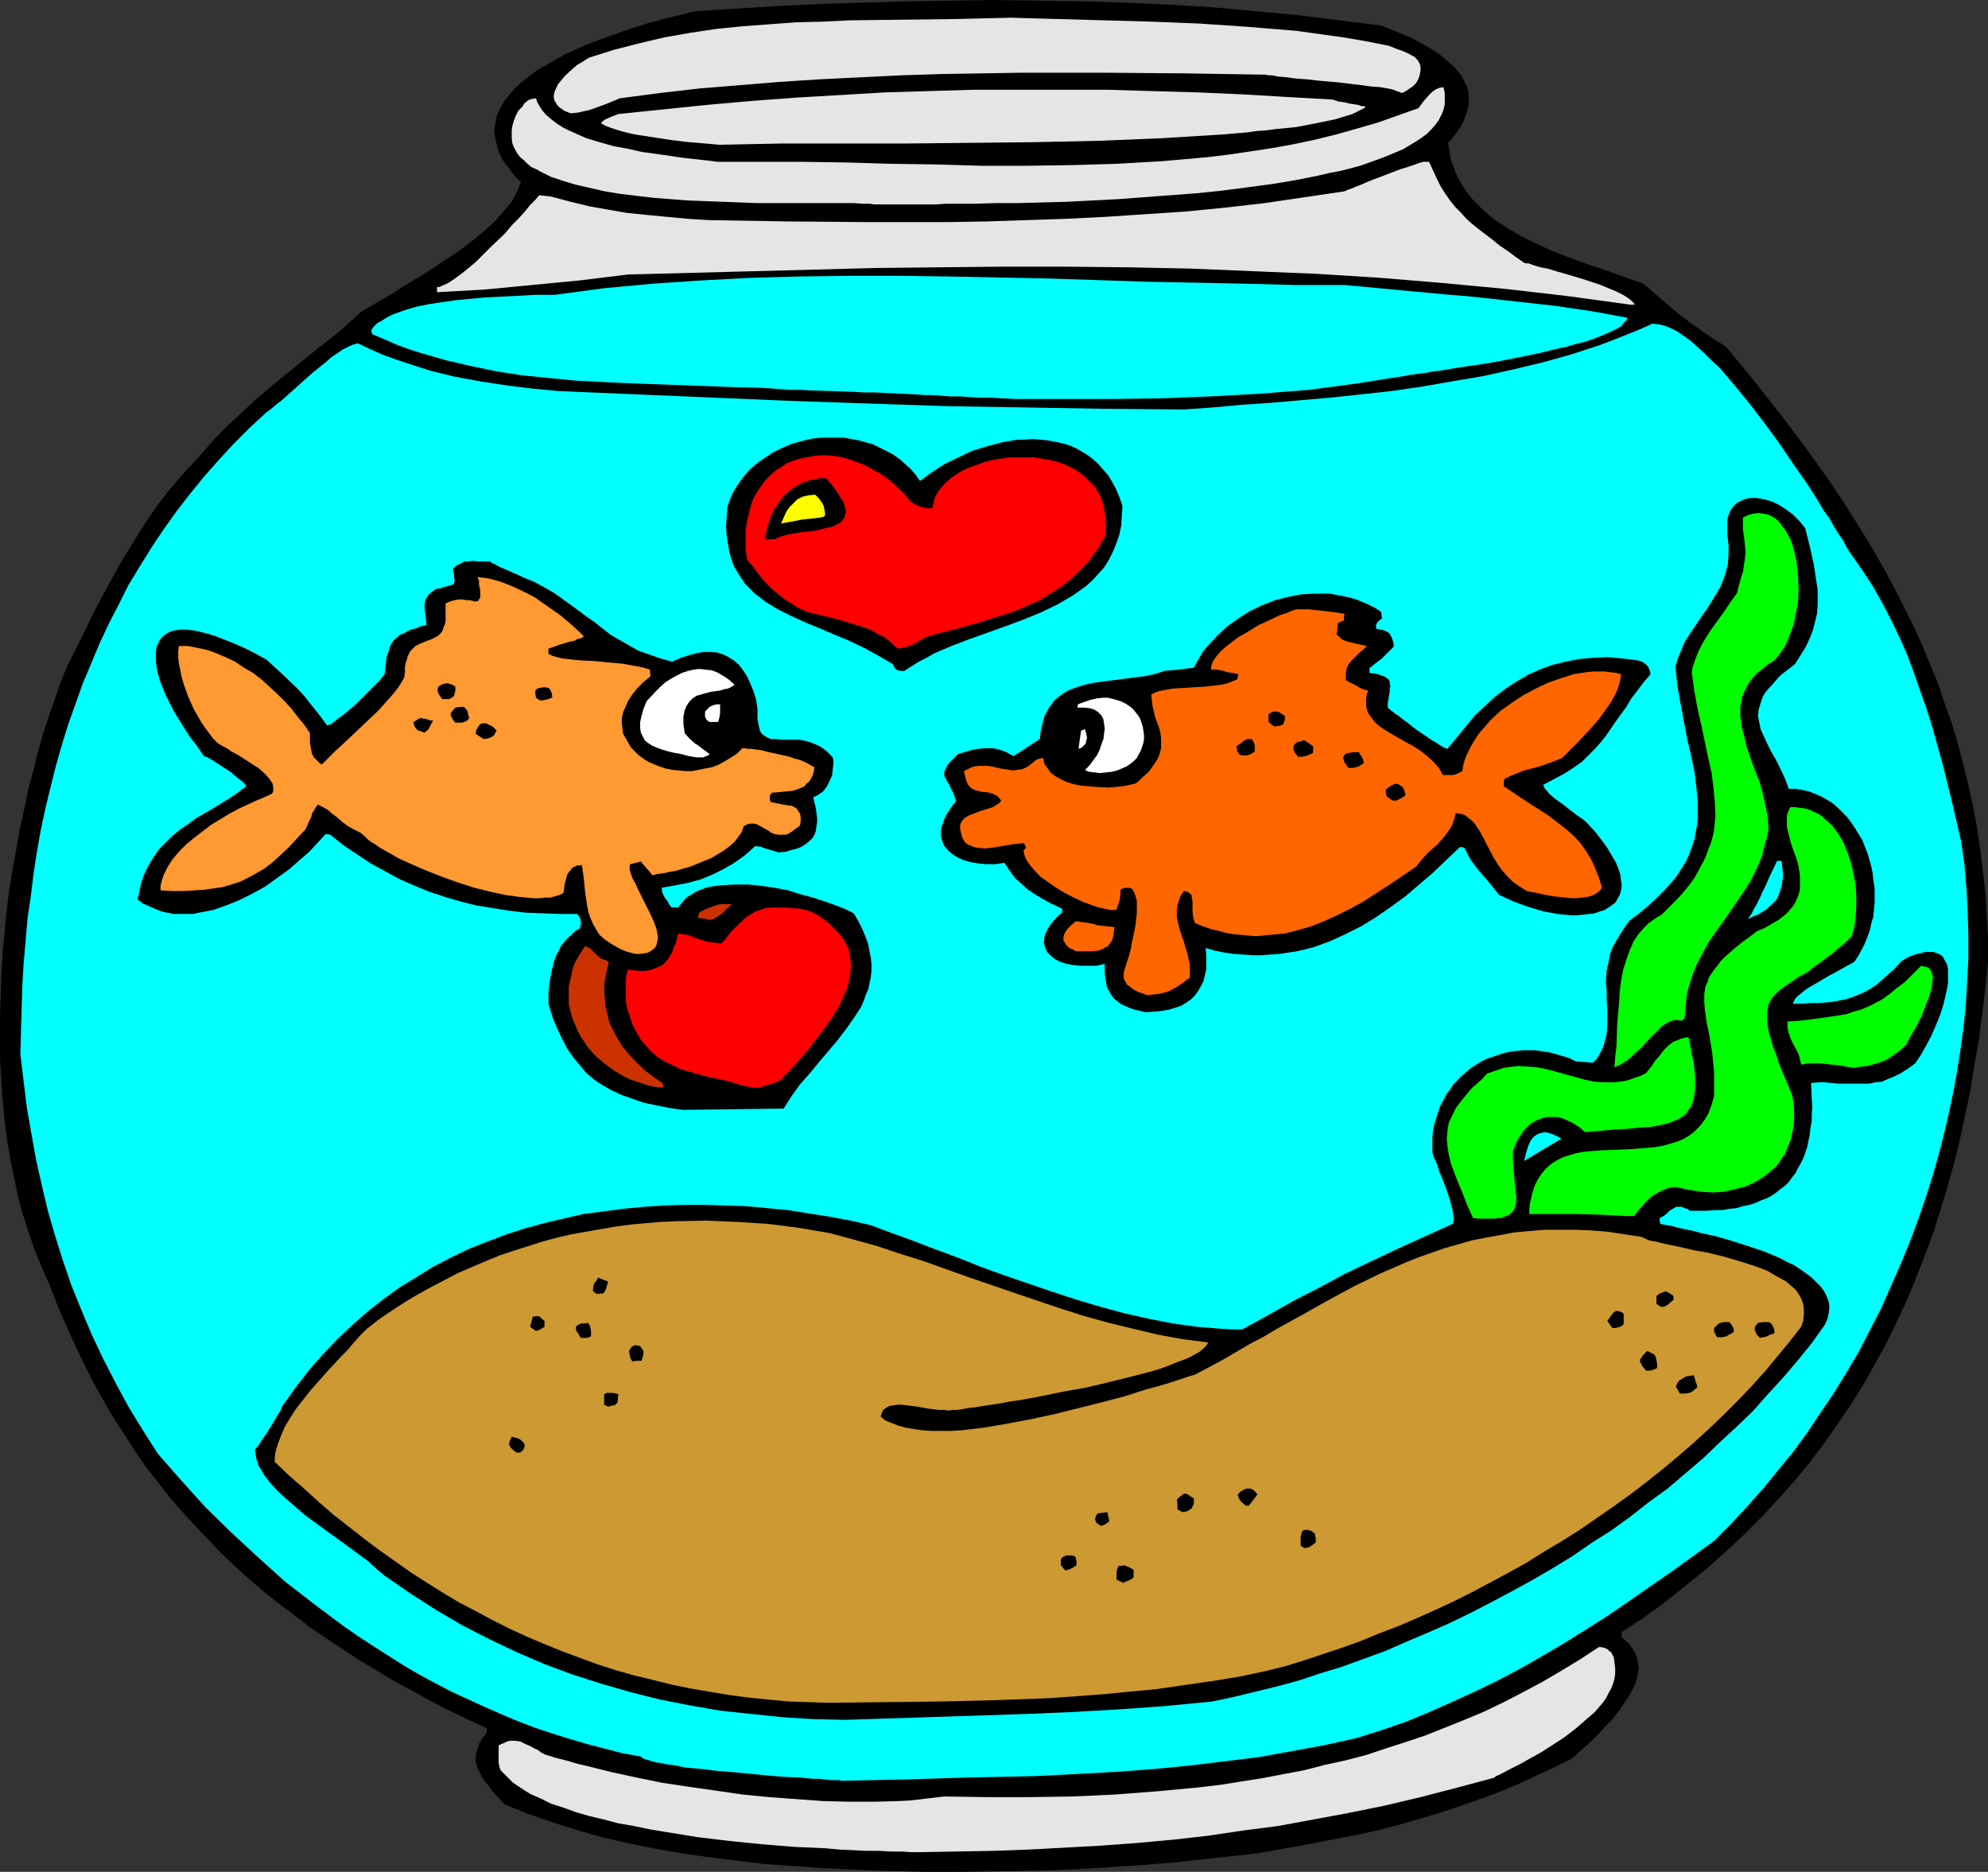 <?xml version="1.0" encoding="UTF-8" standalone="no"?>
<svg
   version="1.0"
   width="129.724mm"
   height="122.137mm"
   id="svg60"
   sodipodi:docname="Goldfish in Love.wmf"
   xmlns:inkscape="http://www.inkscape.org/namespaces/inkscape"
   xmlns:sodipodi="http://sodipodi.sourceforge.net/DTD/sodipodi-0.dtd"
   xmlns="http://www.w3.org/2000/svg"
   xmlns:svg="http://www.w3.org/2000/svg">
  <rect width="100%" height="100%" fill="#333333" stroke="none"/>
  <sodipodi:namedview
     id="namedview60"
     pagecolor="#ffffff"
     bordercolor="#000000"
     borderopacity="0.25"
     inkscape:showpageshadow="2"
     inkscape:pageopacity="0.0"
     inkscape:pagecheckerboard="0"
     inkscape:deskcolor="#d1d1d1"
     inkscape:document-units="mm" />
  <defs
     id="defs1">
    <pattern
       id="WMFhbasepattern"
       patternUnits="userSpaceOnUse"
       width="6"
       height="6"
       x="0"
       y="0" />
  </defs>
  <path
     style="fill:#000000;fill-opacity:1;fill-rule:evenodd;stroke:none"
     d="m 228.179,461.621 -13.09,-0.323 -13.251,-0.646 -6.787,-0.485 -6.626,-0.485 -6.626,-0.808 -6.626,-0.808 -6.787,-0.969 -6.464,-1.131 -6.464,-1.293 -6.464,-1.454 -6.302,-1.777 -6.141,-1.939 -6.141,-2.1 -5.979,-2.424 -2.101,-2.262 -0.97,-1.131 -0.808,-1.131 -0.808,-0.969 -0.808,-1.131 -0.485,-0.969 -0.485,-0.969 -0.485,-1.131 -0.162,-0.969 v -1.131 l 0.162,-0.969 0.323,-1.131 0.485,-1.293 0.808,-1.293 0.97,-1.131 v -1.131 l -4.848,-2.262 -4.686,-2.262 -4.686,-2.424 -4.363,-2.424 -4.525,-2.424 -8.565,-5.17 -8.08,-5.332 -4.04,-2.747 -3.717,-2.908 -3.878,-2.908 -3.717,-2.908 -3.555,-3.07 -3.555,-3.232 -3.394,-3.232 -3.232,-3.393 -3.232,-3.393 -3.232,-3.555 -3.07,-3.555 -2.909,-3.716 -2.909,-3.716 -2.747,-4.039 -2.586,-4.039 -2.747,-4.201 -2.424,-4.201 -2.424,-4.363 -2.262,-4.524 -2.262,-4.686 -2.101,-4.686 -2.101,-4.847 -1.939,-5.009 -1.778,-4.039 L 8.726,308.77 7.272,304.569 5.818,300.045 4.525,295.521 3.555,290.836 2.586,286.15 1.778,281.303 1.131,276.294 0.646,271.285 0.323,266.276 0,261.106 v -5.17 -5.17 l 0.162,-5.17 0.162,-5.17 0.323,-5.332 0.485,-5.17 0.485,-5.17 0.646,-5.17 0.808,-5.009 0.97,-5.17 0.808,-4.847 1.131,-5.009 0.97,-4.847 1.293,-4.686 1.131,-4.686 1.293,-4.524 1.454,-4.363 1.454,-4.201 1.454,-4.201 1.616,-3.878 3.394,-6.786 3.394,-6.948 3.555,-6.625 3.717,-6.625 4.04,-6.463 2.101,-3.232 2.101,-3.07 2.262,-2.908 2.424,-2.908 2.586,-2.908 2.586,-2.747 2.262,-2.585 2.262,-2.585 2.424,-2.424 2.424,-2.262 4.848,-4.524 5.171,-4.363 5.171,-4.201 5.171,-4.201 5.333,-4.201 5.01,-4.524 0.97,-0.646 1.131,-0.646 2.424,-1.454 2.586,-1.454 2.747,-1.777 2.909,-1.777 3.232,-1.939 6.141,-4.039 3.07,-2.1 2.909,-2.262 2.747,-2.262 2.424,-2.262 2.101,-2.424 0.97,-1.131 0.97,-1.131 0.646,-1.293 0.646,-1.131 0.485,-1.293 0.485,-1.131 -1.131,-1.131 -0.97,-1.131 -0.808,-1.131 -0.808,-0.969 -0.808,-1.131 -0.485,-0.969 -0.485,-1.131 -0.323,-1.131 -0.485,-1.939 -0.323,-1.939 0.323,-1.939 0.323,-1.777 0.808,-1.777 0.97,-1.777 1.293,-1.616 1.454,-1.616 1.616,-1.616 1.939,-1.454 1.939,-1.454 2.262,-1.293 2.262,-1.293 2.262,-1.293 5.01,-2.262 5.171,-1.939 5.01,-1.777 5.01,-1.616 2.424,-0.646 2.262,-0.646 2.101,-0.485 1.939,-0.485 1.778,-0.485 1.778,-0.323 L 181.961,2.1 192.304,1.454 202.808,0.969 213.312,0.646 223.977,0.323 234.643,0.162 245.309,0 l 10.666,0.162 10.827,0.162 10.666,0.323 10.666,0.485 10.666,0.646 10.666,0.969 10.504,0.969 10.342,1.293 10.342,1.293 2.424,0.969 2.424,0.969 2.586,1.131 2.424,1.293 2.262,1.293 2.262,1.454 1.939,1.616 1.778,1.616 0.808,0.969 0.808,0.969 0.485,0.969 0.485,0.969 0.485,0.969 0.323,1.131 v 1.131 l 0.162,1.131 -0.162,1.131 -0.323,1.293 -0.323,1.131 -0.485,1.293 -0.646,1.293 -0.97,1.454 -0.97,1.293 -1.293,1.454 0.323,1.939 0.323,2.1 0.646,1.777 0.646,1.777 0.808,1.616 0.97,1.616 0.97,1.454 1.293,1.616 1.293,1.293 1.293,1.293 1.454,1.293 1.616,1.293 3.232,2.1 3.555,2.1 3.717,1.777 3.878,1.777 3.878,1.454 3.878,1.454 3.878,1.293 3.717,1.293 3.555,1.293 3.232,1.131 2.262,1.939 2.262,1.939 2.424,2.1 2.586,2.1 2.586,1.939 2.747,1.939 2.586,1.777 2.909,1.777 6.787,8.24 6.626,8.402 6.464,8.563 5.979,8.402 2.909,4.363 5.494,8.725 2.586,4.363 2.586,4.524 2.424,4.524 2.262,4.524 2.262,4.524 2.101,4.686 1.939,4.686 1.939,4.686 1.616,4.847 1.778,5.009 1.454,4.847 1.293,5.009 1.293,5.17 1.131,5.17 0.97,5.17 0.808,5.332 0.646,5.494 0.646,5.494 0.323,5.494 0.323,5.655 v 5.817 l -0.646,6.463 -0.808,6.463 -0.808,6.463 -1.131,6.14 -0.97,6.301 -1.293,5.978 -1.293,6.14 -1.454,5.817 -1.616,5.817 -1.778,5.817 -1.778,5.655 -2.101,5.655 -2.101,5.332 -2.262,5.494 -2.424,5.17 -2.586,5.332 -2.747,5.009 -2.909,5.17 -3.07,4.847 -3.232,4.847 -3.394,4.847 -3.555,4.686 -3.717,4.524 -4.04,4.524 -4.04,4.363 -4.363,4.363 -4.525,4.201 -4.686,4.201 -5.01,4.039 -5.01,4.039 -5.333,3.878 -5.656,3.716 v 1.293 l 1.131,0.969 0.808,0.808 0.646,0.969 0.646,0.969 0.323,0.808 0.323,1.131 0.162,0.969 0.162,0.969 -0.162,1.131 -0.162,0.969 -0.646,2.1 -1.131,2.1 -1.293,2.1 -1.454,2.1 -1.616,2.1 -1.778,1.777 -1.778,1.939 -1.778,1.777 -1.778,1.616 -1.454,1.293 -0.808,0.808 -0.646,0.485 -4.525,2.262 -4.525,2.1 -4.525,2.1 -4.686,1.939 -4.848,1.777 -4.686,1.616 -4.848,1.616 -4.848,1.454 -5.01,1.454 -5.01,1.293 -5.01,1.131 -5.01,0.969 -10.181,1.939 -10.181,1.777 -10.342,1.131 -10.342,1.131 -10.342,0.808 -10.342,0.646 -10.181,0.485 -10.181,0.162 -10.019,0.162 z"
     id="path1" />
  <path
     style="fill:#e5e5e5;fill-opacity:1;fill-rule:evenodd;stroke:none"
     d="m 226.886,456.773 h -2.101 l -2.424,-0.162 h -2.747 l -2.747,-0.162 h -3.07 l -3.394,-0.162 -3.394,-0.162 -3.555,-0.323 -3.717,-0.162 -3.717,-0.162 -7.918,-0.646 -8.08,-0.808 -8.08,-0.969 -7.918,-1.293 -3.878,-0.646 -3.878,-0.808 -3.717,-0.646 -3.717,-0.969 -3.394,-0.808 -3.394,-0.969 -3.07,-1.131 -3.07,-0.969 -2.586,-1.293 -2.586,-1.131 -2.262,-1.454 -1.939,-1.293 -1.616,-1.616 -1.454,-1.454 -0.323,-0.969 -0.162,-0.969 v -0.646 -3.555 l 0.646,-0.323 0.808,-0.323 0.646,-0.323 0.646,-0.162 h 1.293 l 1.293,0.162 1.293,0.646 1.454,0.646 0.808,0.485 0.808,0.323 0.808,0.646 0.97,0.485 2.586,0.808 2.586,0.646 2.747,0.808 2.747,0.646 5.818,1.454 5.979,1.293 6.302,1.293 6.464,0.969 6.787,0.969 6.626,0.969 6.626,0.646 6.626,0.485 6.626,0.485 6.464,0.162 h 6.302 l 5.979,-0.162 2.909,-0.162 2.747,-0.323 2.747,-0.323 2.747,-0.323 10.504,0.162 h 10.666 l 10.504,-0.162 10.504,-0.485 10.504,-0.808 10.342,-0.969 5.333,-0.646 5.01,-0.808 5.171,-0.808 5.01,-0.969 5.171,-0.969 5.01,-1.293 5.171,-1.131 5.01,-1.293 4.848,-1.616 5.01,-1.616 4.848,-1.616 4.848,-1.939 4.848,-1.939 5.01,-2.1 4.686,-2.262 4.686,-2.424 4.848,-2.585 4.686,-2.747 4.525,-2.747 4.686,-3.07 h 0.646 l 0.646,0.162 0.808,0.323 0.485,0.485 0.485,0.323 0.646,1.293 0.162,1.454 0.162,1.131 v 1.293 l -0.162,1.293 -0.323,1.131 -0.485,1.293 -0.646,1.131 -0.646,1.293 -0.808,1.131 -0.97,1.131 -0.97,1.131 -2.424,2.1 -2.424,2.1 -2.747,2.1 -2.747,1.777 -2.747,1.777 -2.909,1.616 -2.586,1.454 -1.293,0.646 -1.293,0.646 -2.101,1.131 -1.131,0.485 -0.323,0.323 -0.485,0.162 -9.05,2.424 -8.726,2.262 -8.888,2.1 -8.726,1.777 -8.726,1.616 -8.726,1.616 -8.726,1.131 -8.726,1.293 -8.565,0.969 -8.888,0.808 -8.726,0.646 -8.888,0.485 -8.888,0.485 -8.888,0.323 -9.05,0.162 z"
     id="path2" />
  <path
     style="fill:#00ffff;fill-opacity:1;fill-rule:evenodd;stroke:none"
     d="m 207.656,439.162 -0.808,-0.162 h -0.97 -1.131 l -1.293,-0.162 -1.454,-0.162 h -1.454 l -1.778,-0.162 -1.616,-0.162 -3.878,-0.162 -3.878,-0.323 -8.242,-0.808 -4.202,-0.323 -3.878,-0.485 -3.717,-0.323 -1.778,-0.323 -1.616,-0.323 -1.454,-0.162 -1.454,-0.323 -1.293,-0.162 -1.131,-0.323 -0.97,-0.323 -0.646,-0.162 -0.646,-0.323 -0.323,-0.323 -4.525,-0.808 -4.363,-1.131 -4.363,-1.131 -4.363,-1.293 -4.202,-1.293 -4.363,-1.454 -4.202,-1.616 -4.202,-1.777 -4.04,-1.777 -8.08,-3.716 -4.04,-2.1 -3.878,-2.1 -3.878,-2.262 -7.595,-4.847 -3.717,-2.424 -3.717,-2.585 -7.11,-5.332 -7.11,-5.494 -6.626,-5.978 -6.464,-5.978 -6.464,-6.301 -5.979,-6.625 -5.818,-6.625 -3.717,-5.817 -3.555,-5.817 -3.232,-5.978 -3.07,-5.978 -2.747,-5.817 -2.586,-6.14 -2.424,-5.978 -2.101,-6.14 -1.939,-6.14 -1.778,-6.14 -1.454,-6.14 -1.454,-6.463 -1.131,-6.301 -1.131,-6.463 -0.808,-6.625 -0.808,-6.625 0.162,-5.655 0.162,-5.494 0.162,-5.655 0.323,-5.494 0.485,-5.494 0.485,-5.655 0.808,-5.494 0.646,-5.332 0.808,-5.332 0.97,-5.494 1.131,-5.332 1.293,-5.332 1.293,-5.17 1.454,-5.17 1.616,-5.17 1.778,-5.009 1.778,-5.009 2.101,-5.009 2.101,-5.009 2.262,-4.847 2.424,-4.686 2.424,-4.847 2.747,-4.524 2.909,-4.686 2.909,-4.363 3.232,-4.524 3.232,-4.201 3.555,-4.363 3.555,-4.039 3.878,-4.201 3.878,-3.878 4.202,-3.878 1.131,-0.808 1.293,-1.131 1.293,-0.969 1.454,-1.293 3.07,-2.747 1.616,-1.454 1.454,-1.293 3.232,-2.585 1.454,-1.293 1.454,-0.969 1.454,-0.969 1.293,-0.646 1.131,-0.485 1.131,-0.323 3.07,1.454 2.909,1.293 3.07,1.131 2.909,0.969 5.979,1.939 5.979,1.454 6.141,1.131 6.302,0.969 6.464,0.808 3.394,0.323 3.394,0.323 38.299,1.616 19.23,0.808 19.23,0.646 19.23,0.646 19.392,0.323 19.392,0.323 19.392,0.162 6.949,-0.485 7.11,-0.646 7.11,-0.485 7.434,-0.646 7.434,-0.646 7.595,-0.808 7.434,-0.808 7.757,-1.131 7.434,-1.293 7.595,-1.293 7.272,-1.616 7.434,-1.777 6.949,-1.939 6.949,-2.262 3.394,-1.293 3.232,-1.293 3.232,-1.293 3.232,-1.454 1.454,0.162 1.454,0.323 1.616,0.646 1.616,0.808 1.616,1.131 1.778,1.293 1.616,1.454 1.778,1.616 1.778,1.777 1.939,1.777 1.778,2.1 1.778,2.1 3.717,4.524 3.717,4.847 3.555,4.847 3.394,5.009 3.394,4.847 1.454,2.262 1.454,2.262 1.293,2.262 1.454,1.939 1.131,2.1 1.131,1.777 1.131,1.616 0.808,1.616 0.808,1.293 0.808,1.131 2.586,3.716 2.424,3.716 2.262,4.039 2.101,4.039 2.101,4.363 1.939,4.363 1.616,4.363 1.616,4.686 1.616,4.524 1.454,4.686 2.586,9.371 2.262,9.21 2.101,9.048 0.808,5.655 0.485,5.817 0.323,5.817 0.162,5.817 v 5.978 l -0.323,5.817 -0.323,5.978 -0.646,5.817 -0.808,5.817 -0.97,5.978 -1.131,5.817 -1.293,5.817 -1.454,5.817 -1.616,5.817 -1.778,5.655 -1.939,5.655 -2.101,5.655 -2.262,5.494 -2.424,5.494 -2.424,5.494 -2.747,5.332 -2.747,5.332 -3.07,5.17 -3.07,5.009 -3.394,5.009 -3.232,4.847 -3.555,4.847 -3.717,4.524 -3.717,4.524 -3.878,4.363 -4.04,4.363 -4.04,4.039 -10.504,7.594 -10.504,7.271 -5.171,3.555 -5.333,3.393 -5.171,3.232 -5.494,3.232 -5.333,3.07 -5.494,2.908 -5.656,2.747 -5.656,2.585 -5.818,2.585 -5.818,2.424 -6.141,2.1 -6.141,1.939 -8.08,1.777 -7.918,1.454 -8.08,1.454 -7.918,0.969 -7.918,0.969 -7.918,0.808 -7.918,0.646 -7.918,0.485 -15.675,0.808 -15.837,0.323 -15.675,0.485 z"
     id="path3" />
  <path
     style="fill:#000000;fill-opacity:1;fill-rule:evenodd;stroke:none"
     d="m 208.625,424.135 -7.918,-0.162 -7.757,-0.485 -7.757,-0.808 -7.595,-0.808 -7.434,-1.293 -7.434,-1.454 -7.11,-1.777 -7.272,-2.1 -7.11,-2.262 -6.949,-2.585 -6.787,-2.908 -6.787,-3.232 -6.626,-3.393 -6.626,-3.878 -6.302,-4.039 -6.302,-4.363 -1.939,-1.616 -2.101,-1.939 -2.424,-1.777 -2.424,-1.777 -5.333,-3.878 -5.333,-3.878 -2.424,-2.1 -2.262,-1.939 -2.101,-1.939 -1.939,-2.1 -1.454,-1.939 -0.646,-1.131 -0.646,-0.969 -0.323,-0.969 -0.323,-0.969 -0.162,-1.131 -0.162,-0.969 0.323,-0.485 0.485,-0.485 0.808,-1.293 1.131,-1.616 2.101,-3.393 0.808,-1.454 0.485,-0.646 0.323,-0.646 0.162,-0.485 0.162,-0.323 3.232,-4.524 3.232,-4.201 3.394,-3.878 3.717,-3.878 3.555,-3.393 3.878,-3.393 3.878,-3.07 4.04,-2.908 4.202,-2.585 4.202,-2.585 4.363,-2.262 4.363,-2.1 4.525,-1.777 4.686,-1.777 4.525,-1.454 4.686,-1.293 4.848,-1.131 4.848,-1.131 5.01,-0.646 4.848,-0.646 5.01,-0.485 5.01,-0.323 5.01,-0.162 h 5.171 l 5.01,0.162 5.171,0.162 5.171,0.485 5.171,0.485 5.01,0.808 5.171,0.808 5.171,0.969 5.01,1.131 5.171,1.939 5.333,1.939 5.494,2.1 5.656,2.1 5.656,2.262 5.818,2.1 11.797,4.039 5.979,1.939 5.979,1.777 5.979,1.616 5.818,1.293 5.818,1.131 5.818,0.808 5.818,0.485 2.747,0.162 h 2.747 l 6.464,-3.555 6.302,-3.555 6.302,-3.232 6.302,-3.393 6.464,-3.07 6.464,-3.07 6.787,-3.07 6.787,-3.07 0.162,-0.485 0.162,-0.646 -0.162,-0.969 -0.162,-1.131 -0.323,-1.293 -0.323,-1.293 -0.97,-2.908 -1.131,-2.908 -0.646,-1.454 -0.323,-1.293 -0.485,-1.131 -0.485,-0.969 -0.162,-0.646 -0.162,-0.646 v -1.777 -1.777 l 0.162,-1.616 0.323,-1.616 0.485,-1.616 0.485,-1.454 0.485,-1.454 0.808,-1.454 0.646,-1.293 0.97,-1.293 0.808,-1.293 0.97,-0.969 1.131,-1.131 1.131,-0.969 1.131,-0.969 1.293,-0.808 1.293,-0.808 1.293,-0.646 1.454,-0.485 1.454,-0.485 1.454,-0.485 1.616,-0.323 1.454,-0.162 1.454,-0.162 h 1.616 1.616 l 1.778,0.323 1.454,0.162 1.778,0.485 1.616,0.485 1.616,0.485 1.616,0.808 2.101,0.162 2.101,0.162 0.97,-0.969 0.646,-1.131 0.646,-1.131 0.485,-1.293 0.323,-1.293 0.323,-1.293 0.162,-2.747 v -2.908 l -0.162,-2.747 v -2.585 l -0.162,-1.131 v -1.131 l 0.162,-2.424 0.485,-2.1 0.323,-1.777 0.646,-1.777 0.808,-1.454 0.97,-1.616 1.131,-1.777 1.293,-1.777 2.586,-1.939 2.101,-1.777 2.101,-1.939 1.778,-1.777 1.616,-1.777 1.454,-1.777 1.131,-1.777 1.131,-1.777 0.808,-1.777 0.646,-1.777 0.646,-1.939 0.323,-1.777 0.323,-1.777 0.162,-1.777 v -1.939 -1.777 l -0.323,-3.716 -0.485,-3.878 -0.808,-3.878 -0.97,-4.201 -0.808,-4.201 -0.808,-4.363 -0.808,-4.524 -0.485,-4.847 0.646,-2.1 0.808,-1.939 0.808,-1.939 1.131,-1.777 2.262,-3.393 2.262,-3.232 2.101,-3.393 0.97,-1.616 0.808,-1.939 0.646,-1.939 0.485,-1.939 0.162,-2.262 v -2.424 l -0.162,-1.454 -0.162,-1.293 v -1.131 -1.131 -0.969 l 0.162,-0.969 0.323,-0.808 0.323,-0.808 0.485,-0.646 0.485,-0.646 0.485,-0.485 0.646,-0.323 0.646,-0.323 0.646,-0.323 1.454,-0.323 h 1.616 l 1.778,0.323 1.778,0.485 1.778,0.808 1.778,1.131 1.778,1.293 1.616,1.616 1.454,1.777 1.131,4.524 0.97,4.363 0.323,2.1 0.323,2.1 0.323,2.1 v 1.939 1.939 l -0.162,2.1 -0.485,1.939 -0.485,1.939 -0.808,2.1 -0.97,2.1 -1.293,2.1 -1.454,2.262 -1.454,1.131 -1.293,0.969 -1.131,0.969 -0.97,1.131 -0.808,0.969 -0.808,0.808 -0.808,0.969 -0.485,0.808 -0.323,0.808 -0.323,0.969 -0.485,1.616 -0.162,1.616 0.323,1.616 0.323,1.616 0.808,1.777 0.808,1.777 0.97,1.939 1.131,1.939 1.131,2.262 1.131,2.424 0.97,2.585 h 1.778 l 1.616,0.323 1.616,0.323 1.616,0.646 1.454,0.646 1.454,0.808 1.293,0.808 1.293,1.131 1.131,1.131 1.131,1.131 0.97,1.293 0.97,1.454 1.778,2.908 0.646,1.616 0.646,1.616 0.485,1.616 0.485,1.777 0.323,1.616 0.162,1.777 0.323,1.777 v 1.777 1.777 l -0.162,1.616 -0.162,1.939 -0.485,1.616 -0.323,1.616 -0.646,1.777 -0.646,1.616 -0.808,1.616 -0.808,1.454 -0.97,1.454 -0.808,0.485 -0.97,0.485 -2.262,1.293 -2.424,1.293 -2.424,1.454 -2.262,1.293 -0.97,0.646 -0.97,0.808 -0.808,0.646 -0.646,0.646 -0.323,0.646 -0.323,0.646 h 2.262 l 2.101,-0.162 h 2.101 l 1.778,-0.162 1.778,-0.162 1.616,-0.323 1.616,-0.323 1.454,-0.485 1.616,-0.646 1.454,-0.646 1.454,-0.808 1.454,-0.969 1.454,-1.293 1.454,-1.293 1.616,-1.454 1.616,-1.777 1.616,-0.969 1.616,-0.646 1.454,-0.323 1.131,-0.323 h 1.131 0.97 l 0.808,0.323 0.808,0.323 0.646,0.485 0.323,0.646 0.485,0.808 0.323,0.808 0.162,0.969 v 0.969 1.131 1.293 l -0.485,2.424 -0.646,2.747 -0.808,2.585 -1.131,2.747 -1.131,2.585 -1.293,2.424 -1.293,2.262 -1.293,1.939 -1.778,1.293 -1.778,1.131 -1.616,0.808 -1.616,0.646 -1.454,0.646 -1.616,0.162 -1.454,0.323 h -1.616 -2.909 -3.07 l -3.394,-0.323 h -1.616 l -1.778,0.162 0.162,4.039 0.162,1.777 -0.162,1.939 v 1.616 l -0.323,1.777 -0.162,1.616 -0.323,1.454 -0.323,1.616 -0.485,1.454 -0.485,1.293 -0.646,1.293 -0.646,1.131 -0.646,1.293 -0.808,0.969 -0.808,1.131 -0.97,0.969 -1.131,0.808 -0.97,0.808 -1.131,0.808 -1.293,0.646 -1.293,0.485 -1.454,0.646 -1.454,0.485 -1.616,0.323 -1.616,0.485 -1.616,0.162 -1.939,0.323 h -1.778 l -1.939,0.162 h -2.101 -2.101 l -0.646,-0.485 -0.646,-0.162 -0.646,-0.323 h -0.485 -0.97 l -0.808,0.485 -0.808,0.485 -0.646,0.646 -0.808,0.646 -0.97,0.485 v 0.808 l 0.162,0.646 0.646,0.162 0.97,0.162 0.97,0.162 1.293,0.323 1.293,0.323 1.454,0.323 1.616,0.323 1.778,0.485 3.717,0.808 3.878,1.131 4.04,1.293 3.878,1.293 3.878,1.616 1.778,0.969 1.778,0.808 1.454,0.969 1.616,1.131 1.293,0.969 1.131,1.131 1.131,1.131 0.808,1.131 0.646,1.293 0.485,1.293 0.162,1.293 -0.162,1.454 -0.323,1.454 -0.646,1.454 -3.232,4.524 -3.394,4.201 -3.717,4.363 -3.717,4.039 -3.717,4.201 -4.04,3.878 -4.202,3.878 -4.04,3.878 -4.363,3.716 -4.363,3.716 -4.686,3.393 -4.525,3.555 -4.686,3.393 -4.848,3.07 -4.686,3.232 -5.01,3.07 -5.01,2.908 -5.01,2.747 -5.171,2.747 -5.01,2.585 -5.333,2.585 -5.171,2.262 -5.333,2.262 -5.171,2.262 -5.333,1.939 -5.333,1.939 -5.333,1.616 -5.333,1.777 -5.333,1.454 -5.333,1.293 -5.333,1.293 -5.333,1.131 -11.635,1.131 -11.312,0.808 -11.312,0.646 -11.312,0.485 z"
     id="path4" />
  <path
     style="fill:#cc9932;fill-opacity:1;fill-rule:evenodd;stroke:none"
     d="m 204.424,419.934 -5.01,-0.162 -5.01,-0.162 -5.01,-0.485 -4.848,-0.485 -4.848,-0.646 -4.848,-0.808 -4.686,-0.808 -4.686,-0.969 -4.525,-1.131 -4.686,-1.131 -4.525,-1.293 -4.525,-1.454 -4.363,-1.616 -4.363,-1.616 -4.363,-1.777 -4.202,-1.777 -4.202,-1.939 -4.202,-2.1 -4.202,-2.262 -4.04,-2.1 -4.04,-2.424 -3.878,-2.424 -4.04,-2.585 -3.878,-2.747 -3.878,-2.747 -3.878,-2.908 -3.717,-2.908 -3.717,-2.908 -3.717,-3.232 -3.555,-3.232 -3.717,-3.232 -3.555,-3.393 0.162,-2.1 0.646,-2.262 0.808,-2.1 0.97,-2.262 1.293,-2.1 1.454,-2.262 1.778,-2.262 1.778,-2.262 3.717,-4.201 3.717,-4.039 1.778,-1.777 1.616,-1.939 1.454,-1.616 1.454,-1.454 3.07,-2.424 3.07,-2.1 3.232,-2.1 3.232,-1.939 3.232,-1.777 3.394,-1.777 3.394,-1.777 3.394,-1.454 3.394,-1.454 3.555,-1.454 3.394,-1.131 3.555,-1.131 3.555,-1.131 3.555,-0.969 3.555,-0.808 3.555,-0.646 3.717,-0.646 3.717,-0.646 3.717,-0.485 3.555,-0.323 3.717,-0.323 3.717,-0.162 7.595,-0.162 7.595,0.323 7.595,0.485 7.595,0.969 7.595,1.293 5.979,1.616 5.818,1.616 5.818,1.939 5.656,1.777 11.312,4.039 11.312,3.878 11.474,3.878 5.656,1.777 5.818,1.616 5.979,1.454 6.141,1.454 6.141,1.131 6.302,0.808 -0.485,0.808 -0.646,0.646 -0.97,0.808 -1.131,0.646 -1.454,0.808 -1.616,0.646 -1.778,0.646 -1.939,0.808 -2.262,0.808 -2.262,0.646 -2.424,0.646 -2.586,0.646 -5.171,1.293 -5.494,1.293 -5.494,0.969 -5.494,1.131 -5.171,0.969 -2.424,0.323 -2.424,0.485 -2.262,0.323 -2.101,0.323 -1.939,0.323 -1.616,0.162 -1.616,0.323 -1.293,0.162 h -0.97 l -0.97,0.162 -1.131,-0.162 h -1.293 l -2.586,-0.323 -2.747,-0.485 -2.586,-0.323 -1.293,-0.162 h -1.131 l -0.97,0.162 -0.97,0.162 -0.808,0.485 -0.646,0.485 -0.323,0.646 -0.323,0.969 1.131,0.969 1.616,0.646 1.616,0.646 1.778,0.485 1.939,0.323 2.101,0.323 2.424,0.162 h 2.262 2.586 l 2.586,-0.162 2.747,-0.323 2.747,-0.323 5.656,-0.969 5.979,-1.131 5.979,-1.293 5.818,-1.454 5.818,-1.454 5.494,-1.454 5.01,-1.616 2.424,-0.646 2.262,-0.646 2.101,-0.646 1.939,-0.646 1.939,-0.646 1.616,-0.485 6.949,-3.716 6.626,-3.878 3.394,-1.777 3.232,-1.939 6.464,-3.555 6.302,-3.555 6.302,-3.393 6.302,-3.07 6.302,-2.747 3.232,-1.293 3.232,-1.131 3.232,-1.131 3.394,-0.969 3.394,-0.969 3.394,-0.646 3.555,-0.646 3.394,-0.646 3.717,-0.323 3.717,-0.323 h 3.717 3.878 l 4.04,0.162 4.04,0.323 4.202,0.646 4.202,0.646 0.646,0.323 0.646,0.323 0.97,0.323 1.131,0.162 1.293,0.323 1.293,0.323 1.616,0.323 1.616,0.323 3.394,0.808 3.717,0.646 3.878,0.969 3.878,1.131 3.555,1.131 1.778,0.646 1.616,0.646 1.616,0.969 1.454,0.808 1.454,0.808 1.131,0.969 1.131,0.969 0.808,1.131 0.646,1.131 0.485,1.293 0.162,1.293 v 1.454 l -0.162,1.454 -0.485,1.454 -2.909,3.716 -3.07,3.716 -3.07,3.716 -3.232,3.555 -3.394,3.555 -3.555,3.555 -3.555,3.393 -3.717,3.393 -3.717,3.232 -3.878,3.232 -4.04,3.232 -4.04,3.07 -4.04,2.908 -4.202,2.908 -4.202,2.908 -4.363,2.747 -4.363,2.585 -4.363,2.747 -4.363,2.424 -4.525,2.424 -4.525,2.424 -4.525,2.262 -4.525,2.1 -4.686,2.1 -4.525,1.939 -4.686,1.777 -4.686,1.939 -4.525,1.616 -9.211,3.07 -4.686,1.454 -4.525,1.131 -6.787,1.454 -6.949,1.131 -6.787,0.969 -6.626,0.969 -6.787,0.646 -6.626,0.646 -6.626,0.485 -6.787,0.485 -13.251,0.485 -13.413,0.323 -13.736,0.162 z"
     id="path5" />
  <path
     style="fill:#000000;fill-opacity:1;fill-rule:evenodd;stroke:none"
     d="m 276.82,390.204 -0.808,-0.323 -0.646,-0.323 v -1.131 -0.808 l 0.162,-0.646 0.323,-0.808 h 0.808 l 0.646,-0.162 0.323,0.162 0.485,0.162 0.646,0.323 0.808,0.485 v 1.939 l -0.808,0.485 -0.646,0.323 -0.485,0.162 -0.323,0.162 -0.162,0.162 h -0.162 z"
     id="path6" />
  <path
     style="fill:#000000;fill-opacity:1;fill-rule:evenodd;stroke:none"
     d="m 262.761,387.296 -0.485,-0.485 -0.323,-0.485 -0.323,-0.323 v -0.485 -0.646 l 0.162,-0.646 0.485,-0.323 0.808,-0.323 h 0.97 l 0.97,0.162 0.323,0.485 v 0.323 l 0.162,0.485 v 0.969 l -0.485,0.323 -0.485,0.323 -0.646,0.323 -0.485,0.162 z"
     id="path7" />
  <path
     style="fill:#000000;fill-opacity:1;fill-rule:evenodd;stroke:none"
     d="m 321.745,381.802 -0.485,-0.323 -0.485,-0.323 v -2.1 l 0.162,-0.808 0.323,-0.808 0.808,-0.162 h 0.485 l 0.323,0.162 h 0.323 l 0.485,0.323 0.646,0.485 v 0.485 l 0.162,0.485 v 1.131 l -0.323,0.323 -0.485,0.323 -0.646,0.485 -0.485,0.162 z"
     id="path8" />
  <path
     style="fill:#000000;fill-opacity:1;fill-rule:evenodd;stroke:none"
     d="m 271.488,376.309 -0.646,-0.485 -0.485,-0.323 -0.162,-0.485 -0.162,-0.323 0.162,-0.323 v -0.323 l 0.485,-0.808 1.293,-0.162 1.131,-0.162 0.485,2.262 -1.131,0.808 -0.485,0.162 z"
     id="path9" />
  <path
     style="fill:#000000;fill-opacity:1;fill-rule:evenodd;stroke:none"
     d="m 291.688,372.916 -0.646,-0.323 -0.646,-0.323 v -1.293 l -0.162,-1.131 0.646,-0.646 0.485,-0.323 0.323,-0.323 0.323,-0.162 h 0.485 l 0.485,0.162 0.646,0.485 0.808,0.485 v 0.808 0.485 l -0.323,0.646 -0.162,0.485 -0.485,0.323 -0.485,0.323 -0.485,0.162 z"
     id="path10" />
  <path
     style="fill:#000000;fill-opacity:1;fill-rule:evenodd;stroke:none"
     d="m 307.201,371.3 -0.485,-0.485 -0.485,-0.323 -0.485,-0.646 -0.323,-0.646 -0.162,-0.646 0.646,-0.646 0.485,-0.323 0.646,-0.323 0.485,-0.162 h 0.646 l 0.646,0.162 0.646,0.485 0.646,0.808 -0.97,1.293 -1.131,1.454 z"
     id="path11" />
  <path
     style="fill:#000000;fill-opacity:1;fill-rule:evenodd;stroke:none"
     d="m 127.341,358.212 -0.808,-0.646 -0.485,-0.485 -0.323,-0.485 -0.162,-0.323 v -0.323 l 0.162,-0.485 0.162,-0.485 0.323,-0.646 0.646,0.162 0.646,0.162 0.485,0.162 0.485,0.323 0.323,0.323 0.323,0.323 0.323,0.646 -0.162,0.646 -0.323,0.646 -0.323,0.162 -0.323,0.323 h -0.485 z"
     id="path12" />
  <path
     style="fill:#000000;fill-opacity:1;fill-rule:evenodd;stroke:none"
     d="m 149.965,346.902 -0.97,-0.485 v -2.585 l 0.646,-0.323 h 0.646 0.485 0.485 l 0.646,0.162 0.646,0.162 -0.162,0.808 v 0.808 l -0.162,0.485 -0.323,0.323 -0.323,0.323 h -0.323 l -0.646,0.162 z"
     id="path13" />
  <path
     style="fill:#000000;fill-opacity:1;fill-rule:evenodd;stroke:none"
     d="m 414.342,343.671 -0.323,-0.485 -0.323,-0.646 -0.323,-0.323 v -0.485 l 0.162,-0.323 0.162,-0.323 0.485,-0.646 0.808,-0.485 0.808,-0.485 0.97,-0.162 0.97,-0.162 0.162,0.646 0.162,0.323 0.162,0.808 0.323,0.646 v 0.646 l -0.646,0.485 -0.323,0.323 -0.485,0.323 -0.485,0.162 -0.97,0.162 z"
     id="path14" />
  <path
     style="fill:#000000;fill-opacity:1;fill-rule:evenodd;stroke:none"
     d="m 405.939,338.015 -0.485,-0.646 -0.323,-0.323 -0.162,-0.323 -0.162,-0.323 -0.323,-0.485 v -0.646 l 0.808,-1.131 0.97,-0.969 0.646,0.323 0.646,0.323 0.323,0.162 0.323,0.323 0.162,0.485 0.162,0.646 0.162,0.808 v 1.131 l -0.323,0.162 -0.323,0.162 -0.485,0.162 -0.646,0.162 h -0.485 z"
     id="path15" />
  <path
     style="fill:#000000;fill-opacity:1;fill-rule:evenodd;stroke:none"
     d="m 155.944,335.753 -0.485,-0.808 -0.162,-0.808 -0.162,-0.808 0.162,-0.485 0.323,-0.485 0.323,-0.323 0.323,-0.162 0.485,-0.162 0.485,0.162 h 0.485 l 0.323,0.323 0.323,0.485 0.323,0.485 v 0.646 l -0.162,0.808 -0.323,0.969 h -1.131 z"
     id="path16" />
  <path
     style="fill:#000000;fill-opacity:1;fill-rule:evenodd;stroke:none"
     d="m 143.339,329.937 -0.485,-0.485 -0.162,-0.485 -0.485,-0.646 -0.162,-0.485 v -0.646 l 0.323,-0.323 0.323,-0.162 0.646,-0.323 h 0.646 0.323 l 0.646,-0.162 0.485,0.646 0.162,0.646 0.162,0.808 v 1.131 l -0.323,0.323 h -0.323 l -0.323,0.162 z"
     id="path17" />
  <path
     style="fill:#000000;fill-opacity:1;fill-rule:evenodd;stroke:none"
     d="m 423.553,329.775 -0.323,-0.323 -0.162,-0.485 -0.323,-0.485 v -0.485 -0.485 l 0.485,-0.485 0.323,-0.323 0.646,-0.485 h 0.323 l 0.485,-0.162 h 0.646 0.808 l 0.485,0.485 0.162,0.323 0.323,0.485 0.162,0.485 v 0.646 l -0.485,0.323 -0.646,0.323 -0.808,0.485 -0.97,0.162 z"
     id="path18" />
  <path
     style="fill:#000000;fill-opacity:1;fill-rule:evenodd;stroke:none"
     d="m 434.057,329.937 -0.646,-0.646 -0.323,-0.485 -0.162,-0.485 -0.162,-0.485 v -0.323 l 0.162,-0.485 0.646,-0.808 1.293,-0.162 h 1.454 l 0.485,0.323 0.323,0.485 0.323,0.646 0.162,0.646 v 0.646 l -0.97,0.323 -0.97,0.485 -0.808,0.162 z"
     id="path19" />
  <path
     style="fill:#000000;fill-opacity:1;fill-rule:evenodd;stroke:none"
     d="m 132.027,328.159 -1.293,-0.969 0.323,-1.131 0.323,-1.293 0.646,-0.162 h 0.97 l 0.646,0.646 0.646,0.485 v 1.454 l -0.485,0.323 -0.485,0.323 -0.485,0.162 -0.162,0.162 h -0.323 z"
     id="path20" />
  <path
     style="fill:#000000;fill-opacity:1;fill-rule:evenodd;stroke:none"
     d="m 397.697,327.513 -0.646,-0.808 -0.646,-0.969 0.485,-0.646 0.808,-1.131 0.323,-0.323 0.485,-0.323 h 0.485 l 0.646,0.162 0.323,0.162 0.485,0.323 v 2.585 l -0.323,0.323 -0.485,0.323 -0.646,0.162 -0.646,0.162 z"
     id="path21" />
  <path
     style="fill:#000000;fill-opacity:1;fill-rule:evenodd;stroke:none"
     d="m 409.817,322.343 -0.646,-0.323 -0.646,-0.485 v -1.939 l 0.485,-0.323 0.323,-0.323 0.646,-0.162 0.323,-0.162 0.646,-0.162 0.808,0.485 0.97,0.646 v 0.969 l -0.808,0.646 -0.485,0.485 -0.808,0.485 z"
     id="path22" />
  <path
     style="fill:#000000;fill-opacity:1;fill-rule:evenodd;stroke:none"
     d="m 147.217,319.111 -0.485,-0.323 -0.485,-0.323 v -0.646 l 0.162,-0.646 v -0.323 l 0.162,-0.323 0.485,-0.646 0.162,-0.323 0.323,-0.485 1.131,0.485 1.293,0.485 -0.162,0.646 -0.162,0.485 -0.162,0.646 -0.323,0.646 -0.323,0.485 z"
     id="path23" />
  <path
     style="fill:#00ff00;fill-opacity:1;fill-rule:evenodd;stroke:none"
     d="m 363.276,300.368 -1.454,-3.232 -1.131,-2.908 -1.131,-2.747 -0.97,-2.424 -0.808,-2.262 -0.485,-2.1 -0.323,-2.1 -0.162,-1.777 0.162,-1.939 0.323,-1.939 0.808,-1.777 0.97,-1.939 1.454,-1.939 0.808,-0.969 0.808,-0.969 0.97,-1.131 1.131,-0.969 1.293,-1.131 1.131,-1.293 1.293,-0.485 1.454,-0.485 1.293,-0.485 1.131,-0.162 2.586,-0.323 2.424,0.162 2.262,0.162 2.424,0.485 9.373,2.585 2.262,0.485 2.424,0.162 h 2.586 l 1.131,-0.162 1.293,-0.162 1.293,-0.323 1.293,-0.485 1.454,-0.485 1.293,-0.646 1.293,-1.616 0.97,-1.454 1.131,-1.293 0.97,-1.293 1.131,-1.131 1.293,-0.969 0.808,-0.323 0.808,-0.323 0.97,-0.323 1.131,-0.162 0.485,2.262 0.323,2.1 0.485,1.939 0.162,1.939 0.162,1.616 v 2.908 l -0.162,1.293 -0.162,1.131 -0.323,0.969 -0.323,0.969 -0.646,0.808 -0.485,0.808 -0.646,0.646 -0.808,0.485 -0.808,0.485 -0.97,0.323 -0.97,0.485 -2.101,0.485 -2.424,0.485 -2.747,0.162 -3.07,0.323 -3.232,0.162 -3.555,0.323 -3.717,0.323 -1.293,-1.131 -1.454,-0.969 -1.293,-0.646 -1.454,-0.646 -1.293,-0.323 h -1.293 -1.293 l -1.293,0.323 -1.293,0.485 -1.131,0.646 -0.97,0.808 -0.97,0.969 -0.808,1.131 -0.808,1.293 -0.646,1.454 -0.485,1.454 v 2.262 l 0.162,2.1 0.162,1.939 0.162,1.777 0.162,1.454 0.162,1.454 v 1.293 l -0.162,0.969 -0.323,0.969 -0.646,0.808 -0.808,0.646 -0.97,0.323 -0.646,0.323 h -0.808 l -0.808,0.162 h -0.808 -2.101 -1.293 z"
     id="path24" />
  <path
     style="fill:#00ff00;fill-opacity:1;fill-rule:evenodd;stroke:none"
     d="m 400.768,299.884 -5.979,-0.323 -5.818,-0.162 h -11.797 v -1.293 l 0.162,-1.293 0.485,-2.262 0.646,-2.1 0.808,-1.616 0.97,-1.454 1.131,-1.293 1.293,-1.131 1.293,-0.808 1.616,-0.808 1.616,-0.485 1.616,-0.485 1.778,-0.323 3.717,-0.323 4.04,-0.162 3.878,-0.162 3.878,-0.323 1.939,-0.162 1.939,-0.323 1.778,-0.485 1.616,-0.485 1.616,-0.646 1.454,-0.808 1.454,-1.131 1.293,-1.293 1.131,-1.454 0.97,-1.616 0.808,-2.1 0.646,-2.262 v -1.939 -1.939 -1.939 l -0.162,-1.777 -0.162,-1.616 -0.162,-1.616 -0.485,-2.908 -0.485,-2.747 -0.323,-1.293 -0.162,-1.131 -0.323,-2.1 -0.162,-2.262 v -1.939 l 0.323,-1.939 0.485,-0.969 0.323,-1.131 0.646,-0.969 0.646,-0.969 0.808,-0.969 0.808,-1.131 1.131,-1.131 1.293,-1.131 1.293,-1.131 1.616,-1.293 1.778,-1.293 1.939,-1.454 1.939,-0.808 1.616,-0.969 1.454,-0.808 1.293,-0.969 1.131,-0.969 0.808,-0.969 0.808,-0.969 0.485,-0.969 0.485,-1.131 0.323,-0.969 0.162,-0.969 v -1.131 -2.1 l -0.323,-2.1 -0.485,-1.939 -0.808,-2.1 -0.646,-1.939 -0.485,-1.939 -0.485,-1.939 v -1.616 -0.808 l 0.162,-0.969 0.323,-0.646 0.323,-0.808 h 1.293 l 1.131,0.162 1.293,0.162 1.131,0.323 0.97,0.485 1.131,0.485 0.97,0.646 0.808,0.808 0.97,0.808 0.808,0.808 1.454,1.939 1.293,2.262 0.97,2.424 0.808,2.424 0.646,2.747 0.485,2.747 0.162,2.585 v 2.585 l -0.162,2.747 -0.323,2.424 -0.646,2.262 -1.616,1.616 -1.778,1.454 -1.454,1.293 -1.616,1.131 -1.454,1.131 -1.454,0.969 -1.131,0.969 -1.293,0.808 -1.293,0.646 -1.131,0.808 -1.939,1.293 -1.778,1.293 -0.646,0.646 -0.646,0.646 -0.485,0.646 -0.485,0.808 -0.323,0.646 -0.162,0.969 -0.162,0.969 v 1.131 1.131 l 0.162,1.293 0.323,1.616 0.485,1.616 0.485,1.777 0.808,1.939 0.646,2.1 0.97,2.424 1.131,2.585 1.131,2.747 0.323,1.777 0.162,1.616 v 1.777 1.454 l -0.162,1.454 -0.323,1.454 -0.323,1.454 -0.485,1.293 -0.485,1.131 -0.485,1.293 -0.808,0.969 -0.646,1.131 -0.808,0.969 -0.97,0.808 -1.939,1.616 -2.101,1.293 -2.424,1.131 -2.586,0.646 -2.747,0.646 -2.747,0.162 -2.909,-0.162 -3.07,-0.485 -3.07,-0.646 -1.778,0.162 -1.616,0.646 -1.293,0.646 -1.293,0.808 -1.131,0.969 -1.131,1.293 -0.97,1.131 -1.131,1.454 z"
     id="path25" />
  <path
     style="fill:#00ffff;fill-opacity:1;fill-rule:evenodd;stroke:none"
     d="m 375.881,286.311 0.485,-1.939 0.485,-1.616 0.323,-0.808 0.323,-0.646 0.485,-0.646 0.485,-0.485 0.485,-0.323 0.646,-0.323 0.646,-0.162 0.808,-0.162 0.808,0.162 0.97,0.323 1.131,0.485 1.131,0.646 z"
     id="path26" />
  <path
     style="fill:#000000;fill-opacity:1;fill-rule:evenodd;stroke:none"
     d="m 168.387,273.709 -3.394,-0.485 -3.232,-0.646 -3.07,-0.646 -2.747,-0.969 -2.747,-0.969 -2.424,-1.131 -2.262,-1.293 -1.939,-1.293 -1.939,-1.616 -1.616,-1.939 -1.616,-1.939 -1.454,-2.1 -1.293,-2.424 -1.293,-2.747 -1.131,-2.747 -0.97,-3.232 v -2.747 l 0.323,-2.747 0.485,-2.585 0.646,-2.585 0.485,-1.293 0.646,-1.131 0.485,-1.131 0.808,-0.969 0.808,-0.969 0.97,-0.808 0.97,-0.969 1.131,-0.646 0.162,-0.808 0.162,-0.485 -0.162,-0.485 v -0.485 l -0.323,-0.646 -0.485,-0.646 h -4.202 l -4.363,-0.162 -4.202,-0.162 -4.04,-0.485 -4.04,-0.646 -4.04,-0.646 -3.878,-0.969 -3.878,-1.131 -3.878,-1.293 -3.555,-1.454 -3.717,-1.616 -3.555,-1.939 -3.555,-1.939 -3.394,-2.262 -3.394,-2.262 -3.232,-2.585 -1.131,-0.162 -1.939,2.1 -2.101,2.262 -2.424,2.1 -2.586,2.262 -2.909,2.1 -2.909,2.1 -3.232,1.777 -3.232,1.616 -3.232,1.293 -3.232,1.131 -3.394,0.646 -1.616,0.323 H 45.894 44.278 42.824 l -1.616,-0.323 -1.454,-0.323 -1.616,-0.646 -1.454,-0.646 -1.454,-0.646 -1.293,-0.969 0.323,-1.616 0.323,-1.454 0.323,-1.293 0.485,-1.454 1.131,-2.424 1.293,-2.1 1.454,-2.1 1.616,-1.616 1.616,-1.616 1.939,-1.616 1.939,-1.293 1.939,-1.454 4.202,-2.424 4.202,-2.585 2.101,-1.454 1.939,-1.454 -0.485,-0.646 -0.485,-0.485 -1.293,-0.969 -1.454,-1.293 -3.232,-2.1 -1.454,-0.969 -0.646,-0.323 -0.485,-0.323 -0.485,-0.162 -0.485,-0.162 -1.616,-2.424 -1.778,-2.262 -1.454,-2.262 -1.293,-2.1 -1.293,-2.1 -0.97,-1.939 -0.97,-1.939 -0.808,-1.939 -0.646,-1.616 -0.485,-1.777 -0.323,-1.454 -0.162,-1.454 v -1.454 -1.131 l 0.162,-1.131 0.485,-0.969 0.485,-0.969 0.646,-0.646 0.808,-0.646 0.97,-0.485 1.131,-0.323 1.293,-0.162 h 1.454 l 1.616,0.162 1.616,0.323 1.939,0.485 2.101,0.646 2.101,0.808 2.424,0.969 2.586,1.131 2.586,1.293 2.909,1.616 3.878,3.555 3.717,3.555 1.778,1.939 1.778,2.262 1.939,2.424 1.778,2.424 0.646,-0.162 0.646,-0.323 0.808,-0.646 0.808,-0.646 0.97,-0.646 1.131,-0.969 2.101,-1.777 2.101,-2.1 1.939,-1.939 0.97,-0.969 0.808,-0.808 0.646,-0.808 0.646,-0.808 0.162,-1.454 0.162,-1.454 0.162,-1.293 0.323,-0.969 0.323,-0.969 0.323,-0.969 0.485,-0.808 0.485,-0.646 0.646,-0.485 0.646,-0.646 0.97,-0.323 0.808,-0.485 0.97,-0.485 1.293,-0.323 1.131,-0.485 1.454,-0.323 -0.162,-1.616 -0.162,-1.293 -0.162,-1.131 v -1.131 l 0.162,-0.969 0.485,-0.808 0.323,-0.485 0.485,-0.485 0.646,-0.485 0.646,-0.485 1.131,-0.162 0.808,-0.323 0.808,-0.162 0.646,-0.162 0.485,-0.162 0.323,-0.162 0.323,-0.162 v -0.323 l 0.162,-0.323 -0.162,-0.808 v -0.969 l -0.162,-0.485 -0.162,-0.808 0.97,-0.808 0.97,-0.485 0.97,-0.485 h 0.97 l 1.131,-0.162 1.131,0.162 h 1.454 1.616 l 0.162,0.162 0.162,0.162 0.808,0.323 1.131,0.646 1.131,0.485 2.586,1.131 1.131,0.485 0.97,0.485 2.747,1.131 2.424,1.293 2.262,1.293 2.101,1.454 4.202,3.07 1.939,1.454 2.101,1.454 3.878,3.07 2.262,1.293 2.262,1.293 2.262,1.293 2.747,0.969 2.747,0.969 2.909,0.808 2.101,-0.969 2.101,-0.646 1.778,-0.485 1.778,-0.323 h 1.778 l 1.616,0.162 1.454,0.485 1.293,0.646 1.293,0.808 1.293,1.131 0.97,1.293 0.97,1.454 0.808,1.777 0.808,1.939 0.646,2.1 0.323,2.262 v 1.293 1.131 l 0.162,0.969 0.162,0.808 0.162,0.646 0.162,0.646 0.323,0.485 0.485,0.485 0.808,0.485 0.97,0.485 h 1.293 l 1.293,0.162 h 2.909 1.616 l 1.616,0.323 1.616,0.485 1.778,0.808 1.616,1.131 0.808,0.808 0.808,0.808 0.162,1.293 -0.162,1.454 -0.162,1.616 -0.646,1.454 -0.646,1.293 -0.808,1.131 -1.293,0.969 -1.293,0.646 0.646,2.585 0.162,1.293 0.162,1.131 v 1.131 l -0.162,0.969 -0.162,1.131 -0.323,0.969 -0.485,0.808 -0.646,0.646 -0.97,0.808 -0.97,0.646 -1.131,0.485 -1.293,0.323 -1.616,0.485 -1.778,0.162 -1.616,-0.485 -1.616,-0.485 -1.293,-0.485 h -0.646 l -0.485,-0.162 -1.454,1.293 -1.293,1.131 -2.747,1.939 -2.586,1.454 -2.586,1.293 -2.747,1.131 -2.909,0.808 -3.232,0.646 -1.778,0.323 -1.778,0.323 v 0.646 l 0.162,0.646 0.485,0.969 0.808,1.131 0.323,0.646 0.646,0.808 h 1.616 l 0.646,-0.808 0.808,-0.969 0.808,-0.808 1.131,-0.646 0.97,-0.646 2.424,-0.969 1.454,-0.323 1.293,-0.162 1.454,-0.162 3.07,-0.162 h 3.232 l 3.232,0.323 3.232,0.485 3.394,0.646 3.07,0.969 3.07,0.808 2.909,0.969 2.747,0.969 2.424,0.969 0.97,0.485 0.97,0.485 1.131,1.939 0.97,1.939 0.808,1.939 0.646,1.777 0.323,1.777 0.323,1.616 0.162,1.616 v 1.616 l -0.162,1.454 -0.323,1.616 -0.323,1.454 -0.646,1.454 -0.485,1.454 -0.646,1.454 -1.778,2.747 -1.939,2.747 -2.101,2.747 -4.525,5.332 -2.262,2.747 -2.424,2.747 -2.101,2.908 -1.939,3.07 -12.443,0.162 z"
     id="path27" />
  <path
     style="fill:#cc3200;fill-opacity:1;fill-rule:evenodd;stroke:none"
     d="m 163.216,268.215 -1.616,-0.162 -1.616,-0.323 -1.454,-0.485 -1.454,-0.485 -1.454,-0.485 -1.454,-0.646 -2.747,-1.616 -2.424,-1.777 -2.262,-1.939 -1.939,-2.262 -0.808,-1.293 -0.808,-1.131 -0.646,-1.293 -0.646,-1.454 -0.485,-1.131 -0.485,-1.454 -0.323,-1.293 -0.323,-1.454 v -1.454 -1.454 -1.454 l 0.323,-1.293 0.323,-1.454 0.323,-1.454 0.485,-1.454 0.808,-1.454 0.808,-1.293 0.97,-1.454 0.646,0.323 0.646,0.323 0.646,0.646 0.485,0.485 1.454,1.293 0.97,0.323 0.97,0.485 -0.485,2.262 -0.485,2.262 -0.162,2.1 0.162,2.262 0.162,2.1 0.485,1.939 0.485,2.1 0.97,1.939 0.97,1.777 1.131,1.939 1.293,1.616 1.454,1.616 1.616,1.616 1.778,1.616 1.939,1.454 1.939,1.293 0.162,0.485 v 0.323 0.323 z"
     id="path28" />
  <path
     style="fill:#ff0000;fill-opacity:1;fill-rule:evenodd;stroke:none"
     d="m 185.355,268.215 -2.747,-0.646 -2.586,-0.808 -2.747,-0.646 -2.424,-0.485 -2.424,-0.646 -2.262,-0.646 -2.262,-0.646 -1.939,-0.969 -2.101,-0.969 -1.778,-1.131 -1.616,-1.454 -1.616,-1.777 -0.808,-0.969 -0.646,-1.131 -0.646,-1.131 -0.646,-1.293 -0.485,-1.293 -0.485,-1.454 -0.485,-1.454 -0.323,-1.777 v -4.363 -0.808 l 0.162,-1.293 0.162,-0.646 0.162,-0.646 1.454,0.162 1.454,0.162 h 1.131 l 1.131,-0.162 1.131,-0.323 0.808,-0.323 0.808,-0.323 0.808,-0.485 0.646,-0.646 0.646,-0.808 0.485,-0.808 0.485,-0.808 0.323,-1.131 0.485,-0.969 0.323,-1.131 0.323,-1.293 1.131,0.162 1.293,0.162 2.424,0.969 2.747,0.808 1.616,0.162 1.454,0.162 1.293,-1.454 0.97,-1.293 1.131,-1.131 0.97,-0.969 0.97,-0.969 0.97,-0.808 1.131,-0.646 0.97,-0.646 1.131,-0.323 1.293,-0.485 1.454,-0.162 h 1.454 1.616 l 1.939,0.162 2.101,0.162 2.101,0.485 2.101,0.969 1.616,1.131 1.454,1.131 1.293,1.293 1.131,1.131 0.97,1.293 0.646,1.131 0.646,1.293 0.323,1.454 0.162,1.293 0.162,1.454 -0.162,1.293 -0.162,1.454 -0.323,1.454 -0.323,1.293 -0.646,1.454 -1.293,2.908 -1.778,2.908 -1.939,2.747 -2.101,2.747 -2.101,2.747 -2.262,2.585 -2.262,2.424 -2.101,2.262 -1.939,0.808 -1.778,0.485 -1.616,0.485 z"
     id="path29" />
  <path
     style="fill:#00ff00;fill-opacity:1;fill-rule:evenodd;stroke:none"
     d="m 457.166,263.368 -1.939,-0.323 -1.778,-0.323 -1.616,-0.162 -1.454,-0.162 -1.454,-0.162 h -1.616 -1.454 l -1.616,0.323 -0.323,-1.293 -0.323,-1.293 -1.293,-2.424 -0.646,-1.293 -0.485,-1.454 -0.323,-1.293 v -0.808 -0.808 l 2.909,-0.162 2.747,-0.323 2.424,-0.323 2.262,-0.323 2.101,-0.323 2.101,-0.323 1.778,-0.646 1.778,-0.485 1.939,-0.808 1.616,-0.808 1.778,-0.969 1.778,-1.293 1.778,-1.454 1.939,-1.454 1.939,-1.939 2.101,-2.1 0.646,0.162 0.646,0.162 0.485,0.162 0.323,0.323 0.323,0.485 0.162,0.323 0.323,1.131 -0.162,1.293 -0.162,1.454 -0.485,1.777 -0.646,1.616 -1.293,3.393 -0.808,1.616 -0.808,1.616 -0.808,1.293 -0.646,1.131 -0.485,0.969 -0.162,0.323 -0.162,0.323 -1.616,1.454 -1.616,1.131 -1.454,0.969 -1.454,0.646 -1.616,0.485 -1.616,0.485 -1.778,0.162 z"
     id="path30" />
  <path
     style="fill:#00ff00;fill-opacity:1;fill-rule:evenodd;stroke:none"
     d="m 398.182,263.206 0.162,-2.585 0.323,-2.585 0.162,-5.332 0.485,-5.494 0.162,-2.747 0.323,-2.585 0.485,-2.585 0.808,-2.585 0.808,-2.262 0.97,-2.262 1.293,-1.939 1.616,-1.777 0.808,-0.808 1.131,-0.808 0.97,-0.646 1.131,-0.646 1.939,-1.939 1.778,-1.777 1.616,-1.777 1.454,-1.777 1.293,-1.777 0.97,-1.777 0.97,-1.777 0.808,-1.616 0.646,-1.777 0.646,-1.616 0.485,-1.777 0.323,-1.616 0.162,-1.777 0.162,-1.777 -0.162,-3.393 -0.323,-3.393 -0.485,-3.716 -0.808,-3.555 -0.808,-3.878 -0.808,-3.878 -0.97,-4.201 -0.808,-4.363 -0.646,-4.686 0.162,-1.293 0.485,-1.454 0.97,-2.585 1.293,-2.424 1.616,-2.585 3.394,-4.686 1.616,-2.424 1.616,-2.262 0.485,-1.939 0.485,-1.777 0.485,-1.454 0.162,-1.131 0.162,-1.131 0.162,-0.969 0.162,-1.777 -0.162,-1.616 -0.162,-1.616 -0.162,-1.131 -0.162,-1.131 v -1.293 -1.616 l 1.293,-0.646 1.293,-0.323 1.293,-0.162 1.131,0.162 0.97,0.162 1.131,0.485 0.808,0.485 0.97,0.808 0.646,0.969 0.808,0.969 0.646,1.131 0.646,1.131 0.485,1.293 0.485,1.616 0.323,1.454 0.323,1.454 0.323,3.232 0.162,3.393 -0.162,3.393 -0.646,3.393 -0.323,1.616 -0.485,1.454 -1.131,2.908 -0.646,1.454 -0.808,1.131 -0.808,1.131 -0.97,1.131 -1.616,0.969 -1.293,1.131 -1.293,0.969 -1.131,1.293 -0.808,0.969 -0.646,1.131 -0.646,1.293 -0.485,1.131 -0.162,1.131 -0.323,1.293 v 1.131 1.293 l 0.323,2.585 0.646,2.424 0.646,2.747 0.97,2.747 0.97,2.747 1.131,2.747 0.808,2.908 0.646,2.908 0.646,3.07 0.162,3.07 -0.323,1.777 -0.485,1.616 -0.808,3.232 -1.293,3.07 -1.454,2.908 -1.616,2.585 -1.778,2.585 -3.555,5.17 -1.778,2.424 -1.778,2.585 -1.454,2.747 -1.454,2.747 -1.131,2.908 -0.485,1.616 -0.485,1.616 -0.323,1.616 -0.162,1.777 -0.162,1.777 -0.162,1.777 -0.323,0.323 -0.485,0.323 -0.808,-0.162 h -0.97 l -0.97,0.323 -0.97,0.485 -0.97,0.646 -0.97,0.969 -2.101,2.1 -2.101,2.262 -2.262,2.1 -1.131,0.969 -0.97,0.646 -1.131,0.646 z"
     id="path31" />
  <path
     style="fill:#000000;fill-opacity:1;fill-rule:evenodd;stroke:none"
     d="m 282.638,249.634 -1.454,-0.323 -1.454,-0.323 -1.293,-0.485 -1.131,-0.485 -0.97,-0.485 -0.808,-0.646 -0.808,-0.646 -0.485,-0.646 -0.485,-0.808 -0.485,-0.808 -0.323,-0.808 -0.162,-0.969 -0.162,-0.969 -0.162,-1.131 v -2.424 l -1.939,0.485 h -2.101 -1.939 l -1.778,-0.162 -1.778,-0.323 -1.454,-0.485 -1.293,-0.646 -0.97,-0.808 -0.97,-0.969 -0.485,-1.131 -0.323,-1.293 0.162,-1.131 0.162,-0.808 0.323,-0.646 0.323,-0.646 0.485,-0.808 0.646,-0.808 0.646,-0.808 0.808,-0.808 0.97,-0.808 v -0.969 l -2.424,-1.131 -2.101,-1.131 -1.939,-1.131 -1.939,-1.293 -1.616,-1.454 -1.616,-1.454 -1.293,-1.777 -1.293,-1.939 -2.262,0.323 h -2.101 l -1.939,-0.162 -1.939,-0.323 -1.778,-0.485 -1.454,-0.646 -1.293,-0.808 -1.131,-0.969 -0.97,-1.131 -0.485,-1.131 -0.323,-1.293 v -1.616 l 0.162,-0.646 0.323,-0.808 0.323,-0.969 0.323,-0.808 0.485,-0.808 0.646,-0.969 0.646,-0.969 0.808,-0.969 -0.323,-1.131 -0.323,-0.969 -0.485,-0.808 -0.646,-1.454 -0.485,-0.646 -0.162,-0.485 -0.323,-0.485 -0.162,-0.485 v -0.646 l 0.162,-0.485 0.323,-0.646 0.323,-0.646 0.646,-0.808 0.97,-0.969 0.97,-0.969 3.232,-0.969 1.778,-0.323 1.616,-0.162 h 1.939 l 1.616,0.323 1.778,0.646 0.808,0.485 0.97,0.485 3.232,-2.1 3.232,-2.1 0.162,-1.616 0.323,-1.454 0.323,-1.293 0.323,-1.293 0.646,-1.131 0.485,-0.969 0.646,-0.808 0.646,-0.969 0.808,-0.646 0.808,-0.646 1.778,-1.131 2.101,-0.808 2.101,-0.646 2.262,-0.485 2.424,-0.323 5.01,-0.646 5.01,-0.646 2.424,-0.485 2.424,-0.808 3.555,-0.323 3.717,-0.485 0.808,-1.454 0.808,-1.454 0.808,-1.293 1.131,-1.293 2.262,-2.424 2.424,-2.262 2.747,-1.939 2.747,-1.777 3.07,-1.454 3.232,-1.293 3.232,-0.808 3.394,-0.646 3.394,-0.162 h 3.394 l 1.778,0.323 1.616,0.323 1.616,0.323 1.616,0.485 1.616,0.646 1.454,0.646 1.616,0.808 1.454,0.969 0.162,1.616 -0.646,0.485 -0.485,0.485 -0.323,0.646 v 0.485 l 0.162,0.485 0.97,0.162 0.808,0.162 0.646,0.323 0.646,0.323 0.323,0.485 0.323,0.646 0.323,0.969 0.162,0.646 v 0.646 l -0.97,0.969 -0.808,0.808 -0.646,0.646 -0.485,0.485 -1.293,0.969 -0.808,0.646 -0.97,0.808 v 1.131 l 1.131,0.162 0.97,0.162 0.808,0.323 0.646,0.162 0.485,0.323 0.485,0.323 0.323,0.323 0.162,0.485 v 0.485 l 0.162,0.485 -0.162,0.646 v 0.808 l -0.162,0.808 -0.162,0.969 -0.162,0.969 v 1.131 l 0.323,0.323 0.646,0.485 0.808,0.646 0.97,0.646 0.97,0.808 1.131,0.808 2.262,1.777 2.424,1.616 1.131,0.808 1.131,0.646 0.97,0.646 0.808,0.485 0.646,0.323 0.485,0.162 2.262,-2.747 2.262,-2.747 2.262,-2.747 2.424,-2.262 2.424,-2.262 2.747,-2.1 2.747,-1.777 2.747,-1.616 2.909,-1.293 3.07,-1.131 3.232,-0.808 3.394,-0.646 3.394,-0.323 3.555,-0.162 3.717,0.323 3.878,0.485 0.97,0.323 0.97,0.646 0.323,0.323 0.323,0.485 0.323,0.808 0.162,0.808 -1.778,2.1 -1.454,1.939 -1.616,2.1 -1.131,1.939 -2.586,3.555 -2.424,3.555 -1.293,1.616 -1.454,1.616 -1.616,1.616 -1.616,1.616 -2.101,1.454 -2.262,1.454 -2.424,1.293 -2.747,1.454 0.162,0.323 0.323,0.646 0.485,0.485 0.485,0.646 1.454,1.293 1.616,1.131 3.555,2.747 1.616,1.131 0.646,0.485 0.646,0.646 1.939,2.1 1.616,2.1 1.293,1.777 1.131,1.939 0.97,1.616 0.646,1.616 0.485,1.454 0.162,1.454 0.162,1.293 -0.162,1.131 -0.323,1.131 -0.485,0.808 -0.485,0.969 -0.808,0.646 -0.97,0.646 -0.97,0.646 -1.131,0.323 -1.293,0.485 -1.293,0.162 -1.454,0.162 -1.616,0.162 h -1.616 l -1.616,-0.162 -1.616,-0.162 -1.778,-0.323 -1.778,-0.323 -3.717,-1.131 -3.555,-1.293 -3.555,-1.616 -1.293,-1.616 -1.293,-1.616 -2.262,-2.585 -1.131,-1.454 -0.97,-1.293 -0.808,-1.454 -0.808,-1.616 -0.646,-0.162 h -0.485 l -3.394,3.232 -3.232,3.07 -3.394,2.908 -3.394,2.908 -3.555,2.585 -3.717,2.585 -3.717,2.262 -3.878,1.939 -3.878,1.777 -4.04,1.454 -1.939,0.485 -2.101,0.485 -2.101,0.323 -2.101,0.323 -2.262,0.162 -2.262,0.162 h -2.101 l -2.262,-0.162 -2.424,-0.162 -2.262,-0.323 -2.424,-0.485 -2.262,-0.646 0.162,1.777 v 1.777 1.616 l -0.323,1.454 -0.323,1.454 -0.646,1.293 -0.646,1.131 -0.808,1.131 -0.97,0.969 -1.131,0.808 -1.293,0.808 -1.454,0.485 -1.616,0.485 -1.778,0.323 -1.778,0.162 z"
     id="path32" />
  <path
     style="fill:#ff6600;fill-opacity:1;fill-rule:evenodd;stroke:none"
     d="m 282.961,245.433 -1.293,-0.485 -0.97,-0.323 -0.97,-0.485 -0.646,-0.485 -0.646,-0.485 -0.485,-0.323 -0.323,-0.646 -0.323,-0.485 -0.162,-0.485 v -1.293 l 0.162,-0.646 0.485,-1.616 0.323,-0.969 0.323,-0.969 0.162,-0.646 0.323,-1.131 0.162,-1.293 0.323,-1.293 0.646,-3.232 0.323,-3.07 v -1.616 -1.293 l -0.323,-1.131 -0.323,-0.969 -0.485,-0.808 -0.323,-0.162 -0.485,-0.162 h -0.323 -0.485 l -0.646,0.162 -0.646,0.323 v 0.485 0.646 l -0.162,1.293 -0.485,1.454 -0.162,0.646 -0.323,0.485 h -1.293 l -1.454,-0.323 -1.616,-0.323 -1.778,-0.646 -1.778,-0.646 -1.778,-0.808 -1.939,-0.969 -1.778,-0.969 -1.778,-1.131 -1.616,-1.131 -1.616,-1.131 -1.293,-1.293 -1.131,-1.293 -0.97,-1.293 -0.646,-1.293 -0.323,-1.454 0.323,-0.323 0.323,-0.323 -0.485,-1.131 -2.101,0.162 -2.101,0.323 -3.717,0.646 -1.778,0.162 -1.778,-0.162 -0.808,-0.162 -0.808,-0.323 -0.808,-0.323 -0.646,-0.485 -0.485,-0.808 -0.323,-0.646 -0.162,-0.808 -0.162,-0.485 -0.162,-1.131 0.162,-0.808 0.485,-0.808 0.646,-0.646 0.808,-0.485 0.808,-0.323 2.101,-0.808 2.101,-0.646 0.97,-0.323 0.808,-0.485 0.808,-0.485 0.485,-0.646 -0.485,-0.646 -0.485,-0.485 -0.646,-0.323 -0.646,-0.323 -1.454,-0.323 h -0.646 l -0.808,-0.162 -1.293,-0.323 -0.646,-0.323 -0.646,-0.485 -0.485,-0.646 -0.323,-0.808 -0.323,-1.131 -0.323,-1.293 1.293,-0.646 1.131,-0.485 1.293,-0.162 h 0.97 1.131 l 1.131,0.162 2.101,0.485 2.101,0.323 0.97,0.162 1.131,-0.162 1.131,-0.162 1.131,-0.485 1.131,-0.808 1.131,-0.969 0.808,-0.323 0.97,-0.162 0.323,1.454 0.808,1.131 0.808,1.131 1.131,0.808 1.454,0.808 1.454,0.646 1.616,0.485 1.616,0.323 1.778,0.162 1.778,0.162 3.555,0.162 1.778,-0.162 1.616,-0.162 1.616,-0.323 1.454,-0.323 0.97,-0.808 0.808,-0.808 0.97,-0.808 0.646,-0.646 1.131,-1.616 0.97,-1.454 0.485,-1.293 0.323,-1.293 v -1.293 -1.131 l -0.162,-1.293 -0.323,-1.293 -0.97,-2.585 -0.646,-2.747 -0.162,-1.454 -0.162,-1.454 1.293,-0.646 1.293,-0.323 2.747,-0.485 2.747,-0.162 2.586,-0.162 2.747,-0.162 2.586,-0.323 1.454,-0.162 1.293,-0.323 1.293,-0.485 1.131,-0.485 0.323,-1.293 -0.808,-0.162 -0.646,-0.162 -1.293,-0.162 -0.97,-0.323 -0.808,-0.162 -0.97,-0.162 h -0.646 -0.646 l 0.162,-1.131 0.485,-1.131 0.808,-1.131 0.97,-1.131 1.293,-1.131 1.454,-1.131 1.454,-1.131 1.778,-0.969 3.394,-2.1 3.555,-1.616 1.616,-0.808 1.616,-0.485 1.454,-0.646 1.131,-0.323 h 2.909 l 2.909,0.323 2.909,0.323 3.07,0.485 -0.162,0.808 v 0.808 l -0.808,0.323 -0.646,0.323 -0.162,1.454 -0.162,1.454 0.646,0.485 0.646,0.646 0.808,0.323 0.97,0.323 2.101,0.485 2.262,0.485 -0.97,0.969 -0.97,0.808 -0.97,0.969 -0.808,0.808 -0.808,0.969 -0.485,1.131 -0.162,1.293 v 0.646 0.808 l 0.808,0.485 0.646,0.323 0.97,0.485 0.808,0.485 0.646,0.323 0.323,0.162 0.485,0.162 0.808,0.162 -0.323,0.969 -0.162,0.969 v 0.808 0.969 l 0.162,0.808 0.162,0.646 0.323,0.646 0.485,0.646 0.97,1.293 1.293,1.131 1.454,0.969 1.616,0.969 3.394,1.939 1.778,0.969 1.778,1.131 1.616,1.293 1.454,1.293 1.454,1.616 0.97,1.777 h 1.293 1.131 l 1.131,-0.323 0.646,-0.323 0.646,-0.323 0.162,-1.293 0.323,-1.293 0.485,-1.293 0.646,-1.293 0.646,-1.293 0.808,-1.293 0.808,-1.293 0.97,-1.131 2.101,-2.424 2.424,-2.262 2.747,-1.939 2.909,-1.939 3.07,-1.616 3.07,-1.454 3.232,-1.131 3.07,-0.969 3.07,-0.485 1.616,-0.162 h 2.909 l 1.293,0.162 1.454,0.162 1.293,0.323 -0.162,1.293 -0.323,1.293 -0.485,1.454 -0.646,1.293 -0.808,1.454 -0.97,1.454 -2.101,2.908 -2.424,2.747 -2.424,2.585 -1.131,1.131 -1.131,1.131 -0.97,0.969 -0.97,0.969 -1.939,0.808 -1.778,0.646 -1.939,0.646 -1.778,0.485 -1.939,0.485 -1.616,0.646 -1.616,0.646 -1.616,0.808 -0.162,0.808 v 0.969 l 3.555,2.424 3.717,2.424 3.555,2.262 3.394,2.585 1.616,1.293 1.616,1.454 1.454,1.616 1.293,1.777 1.293,2.1 0.97,2.1 0.97,2.424 0.808,2.585 -0.646,0.808 -0.808,0.646 -0.97,0.485 -1.131,0.323 -1.293,0.162 -1.454,0.162 h -1.293 l -1.454,-0.162 -3.07,-0.323 -2.586,-0.485 -1.293,-0.323 -0.97,-0.162 -0.97,-0.162 -0.646,-0.162 -1.778,-1.131 -1.616,-1.131 -1.454,-1.454 -1.293,-1.454 -1.131,-1.616 -0.97,-1.616 -1.616,-3.07 -0.808,-1.616 -0.808,-1.454 -0.808,-1.293 -0.808,-1.131 -0.97,-0.808 -0.97,-0.808 -1.131,-0.485 h -0.646 l -0.646,-0.162 -0.323,1.131 -0.323,0.969 -0.323,0.969 -0.485,0.808 -1.131,1.616 -1.293,1.454 -0.646,0.808 -0.808,0.646 -1.616,1.454 -1.454,1.616 -1.454,1.777 -6.464,4.363 -3.232,2.1 -3.232,2.1 -3.232,1.777 -3.232,1.616 -3.232,1.454 -3.232,1.293 -3.394,0.969 -3.232,0.808 -3.555,0.323 -3.394,0.323 -1.939,-0.162 -3.555,-0.323 -1.939,-0.323 -1.778,-0.485 -1.939,-0.485 -1.939,-0.646 -1.939,-0.808 -0.323,-0.808 -0.162,-0.646 -0.162,-1.454 v -2.424 l -0.162,-0.969 -0.162,-0.808 -0.323,-0.162 -0.323,-0.323 -0.485,-0.162 -0.646,-0.162 -0.808,1.131 -0.485,1.293 -0.323,1.131 -0.162,1.293 v 1.293 l 0.162,1.131 0.646,2.585 0.97,2.747 0.808,2.747 0.323,1.454 0.323,1.454 v 1.454 1.616 l -1.293,0.969 -1.293,0.969 -1.131,0.646 -1.131,0.646 -1.293,0.485 -1.454,0.323 -1.293,0.162 z"
     id="path33" />
  <path
     style="fill:#ff9932;fill-opacity:1;fill-rule:evenodd;stroke:none"
     d="m 156.752,235.254 -1.293,-0.323 -1.131,-0.323 -1.131,-0.485 -0.97,-0.485 -1.616,-0.969 -1.454,-0.969 -1.293,-1.131 -0.808,-1.293 -0.808,-1.454 -0.646,-1.454 -0.485,-1.454 -0.323,-1.616 -0.485,-3.232 -0.323,-3.393 -0.485,-3.393 -0.646,0.162 h -0.646 l -0.485,0.323 -0.485,0.162 -0.646,0.808 -0.646,0.808 -0.323,1.131 -0.323,1.131 -0.162,1.131 -0.162,1.293 -0.97,0.485 -1.131,0.323 -1.131,0.323 h -1.293 l -1.454,0.162 h -1.454 l -1.616,-0.162 -1.778,-0.162 -3.555,-0.485 -3.717,-0.808 -3.878,-0.969 -4.04,-1.293 -4.04,-1.454 -3.717,-1.454 -3.717,-1.616 -3.232,-1.454 -1.616,-0.969 -1.454,-0.808 -1.454,-0.808 -1.131,-0.808 -1.131,-0.646 -0.97,-0.808 -0.808,-0.808 -0.808,-0.646 -1.616,-0.808 -1.454,-0.808 -1.293,-0.969 -1.293,-1.131 -1.293,-0.969 -1.131,-0.969 -1.131,-0.646 -1.293,-0.646 -0.323,0.485 -0.323,0.323 -0.162,0.485 -0.485,0.646 -0.162,0.485 -0.162,0.646 -0.323,0.646 -0.323,0.646 -0.323,0.808 -0.485,0.969 -2.262,2.424 -1.939,2.1 -2.101,1.939 -1.939,1.777 -1.939,1.454 -1.939,1.131 -2.101,1.131 -1.939,0.969 -2.101,0.646 -2.101,0.646 -2.262,0.323 -2.262,0.323 -2.424,0.162 -2.747,0.162 h -2.747 l -2.909,-0.162 v -0.969 l 0.162,-0.969 0.646,-1.939 0.97,-1.939 1.131,-1.777 1.616,-1.939 1.778,-1.777 1.939,-1.616 2.101,-1.616 2.101,-1.616 2.424,-1.454 2.101,-1.293 2.424,-1.293 2.101,-0.969 2.101,-0.969 1.939,-0.808 1.778,-0.808 0.323,-0.323 0.162,-0.485 v -0.808 l -0.162,-0.969 -0.646,-0.969 -0.808,-0.969 -0.97,-0.969 -1.131,-0.969 -1.293,-0.808 -2.747,-1.777 -1.293,-0.808 -1.293,-0.646 -0.646,-0.485 -0.485,-0.323 -0.97,-0.485 -0.808,-0.485 -0.485,-0.323 -1.131,-1.131 -0.97,-1.293 -0.97,-1.293 -0.97,-1.454 -1.778,-3.07 -1.454,-3.232 -1.131,-3.232 -0.485,-1.616 -0.323,-1.777 -0.323,-1.454 -0.162,-1.616 v -1.454 l 0.162,-1.293 h 2.262 l 2.424,0.485 2.262,0.485 2.262,0.808 2.262,0.969 2.424,1.131 2.101,1.454 2.262,1.293 2.101,1.616 1.939,1.777 1.939,1.777 1.939,1.939 1.616,1.777 1.616,2.1 1.616,1.939 1.293,1.939 v 2.262 l 0.162,0.969 0.162,0.969 0.162,0.808 0.485,0.969 0.808,0.808 0.485,0.485 0.646,0.485 1.131,-1.131 1.131,-1.131 1.293,-1.293 1.454,-1.293 2.909,-2.747 3.07,-2.908 3.07,-2.908 1.293,-1.454 1.293,-1.454 1.131,-1.293 1.131,-1.454 0.808,-1.293 0.646,-1.131 0.162,-1.293 v -1.131 l 0.162,-1.131 0.323,-0.808 0.162,-0.808 0.323,-0.646 0.323,-0.646 0.485,-0.485 0.808,-0.808 0.97,-0.485 1.939,-0.808 0.97,-0.323 0.97,-0.485 0.808,-0.485 0.808,-0.808 0.323,-0.646 0.162,-0.646 0.323,-0.646 0.162,-0.808 v -0.969 -2.1 -1.293 l 1.131,-0.485 1.131,-0.323 0.97,-0.162 h 0.97 l 0.808,0.162 h 0.808 l 0.808,0.162 0.485,0.162 h 0.485 l 0.485,-0.162 0.162,-0.323 0.323,-0.485 v -0.808 -0.969 l -0.162,-0.646 -0.162,-0.808 v -0.808 l -0.323,-0.969 1.778,0.162 1.616,0.323 1.778,0.485 1.778,0.646 1.616,0.646 1.778,0.808 3.555,1.777 3.232,2.262 3.232,2.262 3.07,2.585 2.747,2.585 -0.323,0.323 -0.323,0.162 -0.646,0.162 -0.485,0.162 -0.485,0.323 -0.808,0.162 -0.808,0.162 -0.97,0.323 -1.131,0.323 -1.293,0.485 -1.454,0.485 v 1.293 l 0.97,0.485 1.131,0.323 1.293,0.323 1.454,0.162 1.454,0.162 1.616,0.162 3.394,0.162 3.394,0.323 3.555,0.323 3.555,0.646 1.616,0.323 1.616,0.485 v 0.808 l 0.162,0.808 -1.778,1.454 -1.454,1.454 -1.293,1.616 -0.97,1.454 -0.646,1.454 -0.646,1.454 -0.323,1.454 v 1.293 l 0.162,1.293 0.162,1.293 0.646,1.131 0.646,1.131 0.646,1.131 0.97,0.969 0.97,0.969 1.131,0.808 1.293,0.808 1.454,0.646 1.293,0.485 1.454,0.485 1.616,0.323 1.616,0.162 1.616,0.162 h 1.616 l 1.616,-0.323 1.616,-0.323 1.778,-0.323 1.616,-0.646 1.454,-0.808 1.616,-0.969 1.454,-0.969 1.293,-1.293 h 0.646 l 0.646,0.162 h 0.97 l 1.131,0.162 1.293,0.162 1.131,0.323 2.909,0.646 2.909,0.646 1.293,0.485 1.293,0.323 1.131,0.485 0.97,0.485 0.808,0.485 0.646,0.323 -0.162,1.131 -0.323,0.969 -0.323,0.646 -0.485,0.808 -0.646,0.485 -0.485,0.646 -0.646,0.323 -0.808,0.323 -1.454,0.485 -1.616,0.162 -1.778,0.162 -1.778,0.162 -0.323,0.485 -0.162,0.162 v 0.162 0.969 l 0.162,0.485 1.454,0.323 2.586,0.485 1.293,0.162 0.485,0.323 0.485,0.162 0.323,0.485 0.323,0.485 0.323,0.485 0.162,0.808 v 0.969 l -0.162,1.131 -0.646,0.485 -0.646,0.485 -1.131,0.808 -0.97,0.485 h -1.131 -0.808 l -0.97,-0.162 -0.808,-0.323 -0.646,-0.485 -1.454,-0.808 -1.454,-0.808 -0.808,-0.162 h -0.646 l -0.808,0.162 -0.97,0.485 -0.485,1.454 -0.808,1.131 -0.97,1.293 -1.293,1.131 -1.293,0.969 -1.616,0.969 -1.616,0.969 -1.616,0.646 -3.555,1.454 -1.778,0.485 -1.616,0.485 -1.778,0.323 -1.454,0.323 -1.454,0.162 -1.131,0.323 -2.909,-3.393 -1.293,0.323 -1.293,0.323 -0.162,0.323 v 0.485 0.485 l 0.162,0.646 0.485,1.454 0.808,1.454 0.808,1.777 0.97,1.939 0.97,1.939 0.97,1.939 0.808,1.777 0.646,1.777 0.162,0.969 0.162,0.808 v 0.646 l -0.162,0.808 -0.162,0.646 -0.323,0.646 -0.485,0.485 -0.485,0.323 -0.808,0.485 -0.808,0.162 -1.131,0.162 z"
     id="path34" />
  <path
     style="fill:#ff6600;fill-opacity:1;fill-rule:evenodd;stroke:none"
     d="m 265.347,234.607 -0.808,-0.485 -0.808,-0.323 -0.485,-0.485 -0.485,-0.485 -0.162,-0.485 -0.323,-0.323 v -0.485 -0.485 l 0.323,-0.969 0.646,-0.969 0.97,-0.969 1.131,-0.969 2.101,0.323 2.101,0.323 0.97,0.323 1.293,0.162 1.454,0.162 1.616,0.162 -0.162,1.131 -0.162,0.969 -0.162,0.808 -0.323,0.646 -0.485,0.646 -0.323,0.485 -0.646,0.323 -0.485,0.323 -1.293,0.485 -1.616,0.162 h -1.778 z"
     id="path35" />
  <path
     style="fill:#cc3200;fill-opacity:1;fill-rule:evenodd;stroke:none"
     d="m 175.013,226.852 -1.454,-0.323 -1.454,-0.162 0.323,-1.293 1.778,-0.969 1.778,-0.646 0.97,-0.323 0.97,-0.162 h 1.293 1.293 l -2.586,2.424 -1.454,0.969 -0.646,0.323 z"
     id="path36" />
  <path
     style="fill:#00ffff;fill-opacity:1;fill-rule:evenodd;stroke:none"
     d="m 431.148,226.69 0.323,-0.646 0.485,-0.646 0.646,-1.293 0.646,-1.131 0.646,-1.293 0.323,-0.646 0.323,-0.808 0.485,-0.969 0.485,-0.969 0.485,-1.131 0.646,-1.454 0.808,-1.616 0.808,-1.777 h 1.131 l 0.162,1.454 0.162,1.454 v 1.131 l -0.162,1.131 -0.162,1.131 -0.323,0.969 -0.323,0.969 -0.323,0.808 -0.485,0.808 -1.454,1.293 -0.808,0.808 -2.101,1.293 -1.293,0.485 z"
     id="path37" />
  <path
     style="fill:#000000;fill-opacity:1;fill-rule:evenodd;stroke:none"
     d="m 343.561,197.445 -0.808,-0.485 -0.808,-0.646 -0.162,-0.808 v -0.808 l 0.646,-0.485 0.646,-0.485 0.808,-0.323 0.646,-0.162 0.646,0.323 0.646,0.485 0.323,0.323 0.162,0.485 0.162,0.485 0.162,0.808 -0.97,0.646 -0.646,0.323 -0.646,0.323 z"
     id="path38" />
  <path
     style="fill:#ffffff;fill-opacity:1;fill-rule:evenodd;stroke:none"
     d="m 271.164,190.659 -0.97,-0.162 h -0.646 l -0.646,-0.162 h -0.323 l -0.485,-0.162 -0.485,-0.323 1.131,-1.131 0.808,-1.131 0.97,-1.293 0.646,-1.293 0.485,-1.454 0.485,-1.293 0.162,-1.293 0.162,-1.293 -0.162,-1.131 -0.162,-1.131 -0.485,-0.969 -0.808,-0.808 -0.97,-0.646 -1.131,-0.323 -1.454,-0.162 h -0.808 -0.808 l 0.162,-0.485 v -0.323 l 1.778,-0.646 1.454,-0.485 1.454,-0.323 1.454,-0.162 h 1.293 l 1.293,0.323 1.131,0.323 0.97,0.323 0.97,0.485 0.97,0.646 0.808,0.646 0.646,0.808 0.646,0.808 0.485,0.808 0.323,0.969 0.323,0.969 0.162,0.969 0.162,1.131 v 0.969 l -0.162,0.969 -0.323,0.969 -0.323,0.969 -0.485,0.808 -0.485,0.969 -0.808,0.808 -0.808,0.646 -0.97,0.646 -1.131,0.485 -1.131,0.485 -1.293,0.323 -1.454,0.162 z"
     id="path39" />
  <path
     style="fill:#000000;fill-opacity:1;fill-rule:evenodd;stroke:none"
     d="m 332.572,189.366 -0.485,-0.646 -0.323,-0.485 -0.323,-0.485 v -0.323 l -0.162,-0.323 v -0.323 l 0.323,-0.646 0.485,-0.323 0.808,-0.162 0.97,-0.162 h 1.293 l 0.323,0.646 0.323,0.323 0.162,0.485 0.162,0.162 0.162,0.646 v 0.485 l -0.485,0.323 -0.485,0.323 -0.808,0.323 -0.808,0.162 z"
     id="path40" />
  <path
     style="fill:#ffffff;fill-opacity:1;fill-rule:evenodd;stroke:none"
     d="m 171.781,186.781 -1.939,-0.323 -1.778,-0.485 -1.778,-0.323 -1.454,-0.323 -1.616,-0.485 -1.293,-0.485 -1.131,-0.485 -0.97,-0.646 -0.808,-0.646 -0.485,-0.969 -0.485,-0.969 -0.162,-1.131 v -1.454 l 0.323,-1.454 0.485,-1.777 0.808,-1.939 2.262,-2.424 1.131,-1.131 1.293,-1.131 1.293,-0.808 1.454,-0.808 1.293,-0.646 1.454,-0.485 1.454,-0.323 1.293,-0.162 1.454,0.162 1.616,0.162 1.293,0.485 1.454,0.808 1.454,0.969 1.454,1.293 -0.646,0.485 -0.97,0.485 -0.97,0.162 -0.97,0.323 -2.424,0.323 -2.262,0.646 -1.131,0.323 -0.97,0.646 -0.808,0.808 -0.646,0.969 -0.485,1.131 -0.162,0.808 -0.162,0.808 v 0.808 0.969 l 0.162,1.131 0.162,1.131 1.131,1.293 1.454,1.293 0.808,0.485 0.808,0.646 1.939,1.454 -0.323,0.323 -0.485,0.162 -0.808,0.323 z"
     id="path41" />
  <path
     style="fill:#000000;fill-opacity:1;fill-rule:evenodd;stroke:none"
     d="m 320.129,186.619 -0.485,-0.646 -0.323,-0.323 -0.162,-0.485 -0.162,-0.323 v -0.485 l 0.162,-0.646 0.323,-0.323 0.323,-0.323 0.646,-0.162 0.646,-0.162 0.323,-0.162 h 0.323 l 0.97,0.646 1.131,0.808 V 185.65 l -0.97,0.485 -0.808,0.323 -0.97,0.162 z"
     id="path42" />
  <path
     style="fill:#000000;fill-opacity:1;fill-rule:evenodd;stroke:none"
     d="m 305.747,186.135 -0.323,-0.485 -0.323,-0.323 v -0.646 l -0.162,-0.323 v -0.323 l 0.97,-0.646 0.808,-0.646 0.808,-0.485 h 0.646 0.323 0.162 l 0.323,0.323 0.162,0.323 0.162,0.323 0.162,0.646 v 0.646 0.808 l -0.485,0.323 -0.485,0.323 -0.97,0.323 h -1.131 z"
     id="path43" />
  <path
     style="fill:#ffffff;fill-opacity:1;fill-rule:evenodd;stroke:none"
     d="m 265.993,184.681 0.323,-2.424 0.323,-2.1 0.485,-0.162 0.485,-0.162 0.162,0.646 0.162,0.646 0.162,0.808 -0.162,0.646 -0.162,0.808 -0.485,0.485 -0.485,0.485 z"
     id="path44" />
  <path
     style="fill:#000000;fill-opacity:1;fill-rule:evenodd;stroke:none"
     d="m 119.261,182.257 -0.97,-0.646 -0.97,-0.646 0.162,-0.969 0.485,-0.808 0.485,-0.646 0.646,-0.162 h 0.808 l 0.646,0.323 0.97,0.485 0.97,0.969 -0.323,0.485 -0.162,0.485 -0.323,0.323 -0.485,0.323 -0.808,0.323 z"
     id="path45" />
  <path
     style="fill:#000000;fill-opacity:1;fill-rule:evenodd;stroke:none"
     d="m 104.555,180.641 -0.808,-0.323 -0.646,-0.162 -0.323,-0.323 -0.323,-0.323 -0.323,-0.646 -0.162,-0.808 0.808,-0.485 0.485,-0.323 0.323,-0.162 h 0.485 l 0.323,0.162 h 0.646 l 0.646,0.323 1.131,0.162 -0.485,0.808 -0.323,0.646 -0.323,0.646 -0.323,0.323 -0.323,0.162 -0.162,0.323 h -0.162 z"
     id="path46" />
  <path
     style="fill:#000000;fill-opacity:1;fill-rule:evenodd;stroke:none"
     d="m 314.312,179.187 -1.454,-1.131 v -1.939 l 0.485,-0.323 0.323,-0.162 0.485,-0.162 h 0.323 0.485 l 0.485,0.162 0.808,0.485 0.646,0.485 v 0.808 l -0.162,0.485 -0.162,0.485 -0.162,0.323 -0.485,0.162 -0.323,0.162 h -0.646 z"
     id="path47" />
  <path
     style="fill:#000000;fill-opacity:1;fill-rule:evenodd;stroke:none"
     d="m 112.312,178.218 -0.323,-0.323 -0.323,-0.485 -0.162,-0.323 -0.162,-0.162 -0.162,-0.485 v -0.646 l 1.131,-1.293 0.97,-0.162 h 1.131 l 0.485,0.485 0.323,0.485 0.162,0.162 v 0.485 l 0.162,0.485 0.162,0.646 -0.323,0.485 -0.485,0.323 -0.97,0.323 h -0.808 z"
     id="path48" />
  <path
     style="fill:#ffffff;fill-opacity:1;fill-rule:evenodd;stroke:none"
     d="m 175.013,178.056 -0.485,-0.323 -0.323,-0.323 -0.162,-0.323 -0.162,-0.323 v -1.293 l 0.485,-0.485 0.323,-0.323 0.162,-0.162 0.162,-0.162 0.646,-0.323 0.485,-0.162 0.646,-0.162 h 0.808 v 0.969 1.131 l -0.162,1.131 -0.323,1.131 z"
     id="path49" />
  <path
     style="fill:#000000;fill-opacity:1;fill-rule:evenodd;stroke:none"
     d="m 133.158,172.724 -0.485,-0.323 -0.485,-0.323 -0.162,-0.969 v -0.808 l 0.485,-0.485 0.646,-0.162 0.808,-0.162 h 0.646 l 0.646,0.162 0.485,0.485 0.323,0.808 0.162,0.969 -0.485,0.323 -0.485,0.162 -0.646,0.162 -0.808,0.162 z"
     id="path50" />
  <path
     style="fill:#000000;fill-opacity:1;fill-rule:evenodd;stroke:none"
     d="m 109.08,172.401 -0.485,-0.646 -0.323,-0.485 -0.162,-0.323 -0.162,-0.323 v -0.646 l 0.162,-0.646 0.485,-0.323 0.646,-0.323 0.808,-0.162 h 0.485 l 0.485,0.162 0.485,0.162 0.808,0.485 v 0.969 l -0.162,0.646 -0.162,0.646 -0.323,0.323 -0.323,0.162 -0.485,0.323 h -0.808 z"
     id="path51" />
  <path
     style="fill:#000000;fill-opacity:1;fill-rule:evenodd;stroke:none"
     d="m 222.038,165.453 -0.646,-0.162 -0.323,-0.162 -0.485,-0.485 -0.162,-0.323 -0.162,-0.485 -3.555,-2.1 -3.555,-1.939 -3.717,-1.777 -3.555,-1.454 -3.717,-1.616 -3.555,-1.454 -3.555,-1.616 -3.232,-1.616 -2.909,-1.777 -1.454,-1.131 -1.293,-0.969 -1.131,-1.131 -1.293,-1.293 -0.97,-1.454 -0.808,-1.293 -0.97,-1.616 -0.646,-1.777 -0.485,-1.777 -0.323,-1.939 -0.323,-1.939 -0.162,-2.262 0.162,-2.424 0.162,-2.424 0.646,-1.777 0.646,-1.616 0.97,-1.616 0.97,-1.454 1.131,-1.454 1.131,-1.293 1.293,-1.131 1.454,-1.131 1.454,-0.969 1.454,-0.969 1.616,-0.808 1.778,-0.808 1.616,-0.646 1.778,-0.485 1.778,-0.485 1.778,-0.323 1.778,-0.162 h 1.778 1.939 1.778 l 1.778,0.323 1.778,0.323 1.778,0.485 1.778,0.485 1.616,0.808 1.616,0.808 1.616,0.808 1.616,1.131 1.293,1.131 1.454,1.293 1.293,1.454 1.131,1.616 2.909,-2.1 3.232,-2.1 3.394,-1.616 3.394,-1.616 3.717,-1.131 3.717,-0.969 3.717,-0.646 h 1.778 l 1.939,-0.162 1.778,0.162 1.778,0.162 1.778,0.323 1.616,0.323 1.778,0.485 1.616,0.646 1.454,0.808 1.616,0.969 1.293,0.969 1.454,1.293 1.131,1.293 1.293,1.454 0.97,1.616 0.97,1.777 0.808,1.939 0.808,2.262 -0.162,2.585 -0.162,2.424 -0.485,2.262 -0.808,2.262 -0.808,1.939 -0.97,1.939 -1.131,1.777 -1.454,1.616 -1.293,1.454 -1.616,1.454 -1.778,1.293 -1.616,1.131 -1.939,1.131 -1.939,1.131 -4.04,1.939 -4.363,1.777 -4.363,1.616 -9.05,3.232 -4.202,1.616 -4.202,1.777 -1.939,1.131 -1.939,0.969 -1.778,1.131 -1.778,1.131 z"
     id="path52" />
  <path
     style="fill:#ff0000;fill-opacity:1;fill-rule:evenodd;stroke:none"
     d="m 221.392,159.96 -1.131,-0.969 -0.97,-0.969 -1.293,-0.969 -1.454,-0.646 -1.293,-0.808 -1.454,-0.646 -3.07,-0.969 -3.232,-0.969 -3.07,-0.808 -2.747,-0.646 -1.293,-0.323 -1.293,-0.323 -1.454,-0.646 -1.293,-0.646 -1.131,-0.808 -1.131,-0.646 -1.939,-1.454 -1.778,-1.454 -1.616,-1.616 -1.454,-1.777 -1.454,-1.939 -1.616,-1.939 -0.323,-2.585 v -2.424 -2.262 l 0.323,-2.1 0.485,-2.1 0.485,-1.939 0.646,-1.777 0.97,-1.616 0.97,-1.454 0.97,-1.293 1.293,-1.293 1.293,-1.131 1.293,-0.808 1.454,-0.969 1.616,-0.646 1.616,-0.485 1.616,-0.323 1.616,-0.323 1.778,-0.162 h 1.778 l 1.778,0.162 1.778,0.323 1.778,0.485 1.778,0.646 1.778,0.646 1.778,0.969 1.778,0.969 1.778,1.131 1.616,1.293 1.616,1.454 1.616,1.616 1.454,1.777 1.131,0.646 1.131,0.485 0.485,0.162 0.808,0.162 0.808,0.162 0.97,-0.162 0.323,-1.454 0.323,-1.293 0.808,-1.293 0.97,-1.293 0.97,-0.969 1.293,-1.131 1.454,-0.969 1.616,-0.969 1.616,-0.646 1.778,-0.646 1.778,-0.646 1.939,-0.485 2.101,-0.323 1.939,-0.323 h 2.101 2.101 1.939 l 1.939,0.323 1.939,0.323 1.939,0.485 1.778,0.646 1.778,0.808 1.616,0.969 1.454,1.131 1.293,1.293 1.293,1.293 0.97,1.616 0.808,1.777 0.485,1.939 0.323,2.1 0.162,2.262 -0.162,2.424 -0.97,1.616 -0.808,1.454 -1.131,1.454 -0.97,1.454 -2.262,2.424 -2.424,2.262 -2.424,1.939 -2.586,1.616 -2.586,1.616 -2.909,1.293 -2.909,1.293 -2.909,0.969 -3.07,0.969 -3.07,0.969 -6.464,1.777 -3.232,0.808 -3.394,0.969 -1.778,0.969 -1.616,0.969 -1.778,0.646 -0.97,0.162 z"
     id="path53" />
  <path
     style="fill:#000000;fill-opacity:1;fill-rule:evenodd;stroke:none"
     d="m 188.749,133.138 0.162,-1.616 0.323,-1.454 0.485,-1.454 0.485,-1.454 0.646,-1.293 0.808,-1.293 0.808,-1.131 0.808,-1.131 1.131,-0.969 0.97,-0.808 1.293,-0.808 1.131,-0.646 1.454,-0.485 1.293,-0.323 1.616,-0.323 h 1.616 l 1.131,1.293 0.97,1.293 0.808,1.131 0.646,1.131 0.646,0.969 0.323,0.969 0.162,0.808 0.162,0.646 -0.162,0.646 -0.162,0.646 -0.323,0.485 -0.323,0.485 -0.485,0.485 -0.646,0.323 -1.293,0.646 -1.616,0.323 -1.778,0.485 -1.939,0.323 -1.939,0.162 -1.939,0.323 -1.778,0.323 -1.778,0.485 -1.454,0.646 h -1.131 z"
     id="path54" />
  <path
     style="fill:#ffff00;fill-opacity:1;fill-rule:evenodd;stroke:none"
     d="m 192.627,129.099 0.646,-1.454 0.646,-1.454 0.808,-1.131 0.97,-0.969 0.97,-0.969 1.293,-0.646 1.454,-0.323 1.616,-0.162 0.97,0.969 0.808,1.131 0.323,0.646 0.162,0.808 0.162,0.808 v 0.808 l -0.162,0.162 -0.323,0.162 -0.808,0.162 -1.293,0.162 -1.454,0.162 -1.616,0.162 -1.616,0.323 z"
     id="path55" />
  <path
     style="fill:#00ffff;fill-opacity:1;fill-rule:evenodd;stroke:none"
     d="m 250.318,98.399 -3.07,-0.162 -2.747,-0.162 h -2.747 l -2.747,-0.162 -2.424,-0.162 h -2.262 l -2.262,-0.162 -2.262,-0.162 h -1.939 l -1.939,-0.162 -3.555,-0.162 -3.394,-0.162 -3.07,-0.162 h -2.747 l -2.747,-0.162 -10.181,-0.323 -2.747,-0.162 h -2.909 l -6.464,-0.485 -6.626,-0.162 -26.341,-0.969 -6.626,-0.323 -6.464,-0.323 -6.626,-0.646 -6.464,-0.646 -6.302,-0.969 -6.302,-1.293 -6.302,-1.454 -6.141,-1.777 -3.07,-0.969 -3.07,-1.131 -2.909,-1.293 -3.07,-1.293 -0.162,-0.646 v -0.485 l 0.646,-0.808 0.808,-0.808 0.97,-0.485 0.97,-0.646 1.131,-0.646 1.131,-0.485 2.747,-0.969 2.747,-0.808 3.232,-0.646 3.232,-0.485 3.394,-0.485 6.949,-0.646 3.394,-0.162 3.232,-0.162 3.07,-0.162 2.747,-0.162 h 2.586 2.262 l 11.958,-1.616 12.12,-1.131 12.12,-0.808 12.12,-0.646 12.12,-0.323 12.12,-0.162 h 12.282 l 12.12,0.162 24.402,0.485 24.563,0.808 24.402,0.485 12.12,0.323 h 12.282 l 17.291,1.616 8.726,0.808 4.202,0.323 4.525,0.485 8.726,0.969 8.726,0.969 8.726,1.293 8.888,1.616 -0.323,0.646 -0.646,0.646 -0.646,0.808 -1.131,0.646 -1.293,0.646 -1.454,0.646 -1.616,0.646 -1.616,0.646 -1.939,0.646 -2.101,0.485 -2.101,0.646 -2.262,0.485 -4.686,1.131 -4.686,0.969 -4.848,0.969 -4.686,0.808 -4.525,0.646 -2.101,0.323 -1.939,0.323 -1.778,0.323 -1.778,0.162 -1.454,0.323 -1.293,0.162 -1.293,0.162 -0.808,0.162 h -0.646 l -0.485,0.162 -6.141,0.969 -6.141,0.969 -5.979,0.808 -6.141,0.808 -6.141,0.485 -5.979,0.485 -12.12,0.646 -12.12,0.485 -11.958,0.162 z"
     id="path56" />
  <path
     style="fill:#e5e5e5;fill-opacity:1;fill-rule:evenodd;stroke:none"
     d="M 402.06,75.133 386.708,73.032 371.356,71.255 355.843,69.801 340.329,68.508 324.816,67.538 309.302,66.892 293.788,66.246 278.275,65.923 262.761,65.761 h -15.514 l -15.514,0.162 -15.514,0.162 -30.704,0.808 -30.704,0.808 -11.797,1.454 -11.797,1.131 -11.797,1.131 -11.635,0.646 v -1.293 h 0.646 l 0.646,-0.323 1.454,-0.646 1.454,-0.969 1.778,-1.293 1.616,-1.293 1.939,-1.616 3.555,-3.555 3.717,-3.555 1.616,-1.939 1.616,-1.616 1.616,-1.777 1.293,-1.616 1.293,-1.293 0.97,-1.131 1.454,0.162 1.454,0.162 4.848,1.293 4.686,1.131 4.525,0.808 4.686,0.808 4.848,0.485 5.01,0.485 5.171,0.485 5.333,0.323 19.554,0.323 19.554,0.162 h 19.392 l 9.858,-0.162 9.696,-0.323 9.696,-0.323 9.858,-0.485 9.696,-0.646 9.858,-0.646 9.858,-0.969 9.858,-1.131 9.858,-1.454 9.858,-1.454 0.646,-0.323 0.97,-0.323 1.131,-0.485 1.293,-0.485 1.454,-0.646 1.616,-0.646 3.394,-1.293 3.394,-1.293 1.616,-0.485 1.454,-0.485 1.293,-0.485 1.131,-0.323 h 0.808 0.646 l 0.97,2.1 0.97,2.1 0.97,1.939 1.131,1.777 1.131,1.616 1.293,1.616 1.454,1.454 1.293,1.454 1.454,1.293 1.616,1.293 3.394,2.585 1.778,1.454 1.939,1.293 1.939,1.454 2.101,1.454 0.485,0.162 h 0.646 l 1.293,0.485 1.616,0.485 1.778,0.323 2.101,0.646 2.262,0.646 4.363,1.293 4.363,1.454 1.939,0.808 1.939,0.808 1.616,0.808 1.293,0.808 0.97,0.808 0.323,0.323 0.323,0.485 h -0.646 z"
     id="path57" />
  <path
     style="fill:#e5e5e5;fill-opacity:1;fill-rule:evenodd;stroke:none"
     d="m 216.221,50.411 h -0.808 l -0.646,-0.162 h -0.97 -0.97 l -2.262,-0.162 h -8.888 -3.394 -7.595 -4.04 l -4.04,-0.162 -4.363,-0.162 -8.565,-0.323 -8.403,-0.646 -4.202,-0.485 -4.04,-0.485 -3.878,-0.646 -3.555,-0.808 -3.555,-0.808 -3.232,-0.969 -2.909,-0.969 -1.293,-0.646 -1.293,-0.646 -1.131,-0.646 -1.131,-0.485 -0.97,-0.808 -0.808,-0.808 -0.97,-0.808 -0.646,-0.808 -0.485,-0.808 -0.485,-0.969 -0.323,-0.808 -0.162,-1.131 V 33.285 32.153 l 0.162,-1.131 0.323,-1.131 0.485,-1.293 0.646,-1.293 0.646,-0.646 0.485,-0.485 0.323,-0.646 0.808,-0.646 0.485,-0.323 0.646,-0.162 0.97,-0.162 0.323,0.969 0.646,1.131 0.646,0.969 0.808,0.969 0.97,0.808 0.97,0.808 1.131,0.808 1.293,0.808 1.293,0.646 1.454,0.646 2.909,1.293 3.232,0.969 3.394,0.969 3.555,0.646 3.555,0.808 3.555,0.485 3.394,0.485 3.232,0.485 3.07,0.323 2.909,0.323 1.293,0.162 1.131,0.162 h 10.504 10.504 l 10.827,0.162 10.989,0.323 11.15,0.162 11.15,0.323 h 11.15 l 11.15,-0.162 11.15,-0.323 11.15,-0.646 5.494,-0.485 5.494,-0.485 5.333,-0.646 5.494,-0.808 5.333,-0.808 5.333,-0.969 5.333,-1.131 5.171,-1.293 5.171,-1.454 5.01,-1.454 5.01,-1.777 5.01,-1.777 1.293,-1.777 1.454,-1.616 0.646,-0.646 0.97,-0.646 0.808,-0.323 0.97,-0.162 0.323,1.454 v 1.454 1.293 l -0.323,1.454 -0.485,1.131 -0.646,1.293 -0.808,1.131 -0.97,1.131 -1.131,1.131 -1.293,0.969 -1.454,0.969 -1.616,0.969 -1.616,0.969 -1.939,0.808 -1.939,0.808 -2.101,0.808 -2.262,0.808 -2.262,0.808 -2.424,0.646 -2.586,0.646 -2.586,0.485 -2.747,0.646 -5.656,1.131 -5.818,0.969 -6.141,0.808 -6.141,0.808 -6.302,0.646 -12.928,0.969 -6.464,0.485 -6.302,0.323 -6.302,0.323 -6.141,0.162 -5.818,0.162 h -5.494 l -5.333,0.162 h -2.424 -4.686 l -2.262,0.162 h -13.09 -0.97 z"
     id="path58" />
  <path
     style="fill:#e5e5e5;fill-opacity:1;fill-rule:evenodd;stroke:none"
     d="m 177.275,35.708 -1.616,-0.162 -1.778,-0.162 -1.778,-0.162 -2.101,-0.162 -4.202,-0.485 -4.202,-0.646 -4.202,-0.646 -1.778,-0.323 -1.939,-0.485 -1.616,-0.485 -1.454,-0.485 -1.293,-0.485 -1.131,-0.646 0.485,-0.485 0.646,-0.485 0.485,-0.162 0.646,-0.323 0.808,-0.323 1.293,-0.485 10.989,-1.131 10.989,-1.131 10.989,-0.969 10.827,-0.808 10.989,-0.646 10.989,-0.646 10.827,-0.323 10.989,-0.323 h 10.989 10.989 10.989 l 10.989,0.323 11.15,0.323 11.15,0.485 10.989,0.646 11.312,0.646 1.454,0.485 1.293,0.162 1.293,0.323 1.131,0.162 0.97,0.162 0.97,0.323 h 0.646 l 0.323,0.323 -1.616,0.808 -1.616,0.808 -2.101,0.646 -2.101,0.646 -2.262,0.485 -2.424,0.485 -5.01,0.969 -5.01,0.485 -2.424,0.323 -2.262,0.162 -2.262,0.323 -1.939,0.162 -1.939,0.162 -1.616,0.162 -7.918,0.485 -7.918,0.485 -15.675,0.646 -15.675,0.323 -15.514,0.162 -15.514,0.162 h -15.514 -15.514 z"
     id="path59" />
  <path
     style="fill:#e5e5e5;fill-opacity:1;fill-rule:evenodd;stroke:none"
     d="m 140.753,27.953 -0.808,-0.323 -0.808,-0.323 -0.646,-0.485 -0.485,-0.323 -0.485,-0.485 -0.323,-0.485 -0.485,-0.808 -0.162,-0.969 0.162,-0.969 0.485,-1.131 0.485,-0.969 0.808,-0.969 0.808,-0.969 2.101,-1.939 0.97,-0.808 1.131,-0.646 0.97,-0.646 0.808,-0.485 6.141,-1.939 6.302,-1.616 6.141,-1.454 6.464,-1.131 6.464,-0.969 6.464,-0.646 6.626,-0.485 6.464,-0.485 6.626,-0.162 6.626,-0.323 13.251,-0.162 13.251,-0.162 13.251,-0.323 5.494,0.162 5.818,0.162 11.474,0.323 11.797,0.323 11.958,0.485 11.958,0.808 5.818,0.485 5.979,0.485 5.818,0.808 5.818,0.808 5.656,0.969 5.656,1.131 1.616,0.646 1.778,0.646 1.454,0.646 1.454,0.808 0.485,0.485 0.485,0.646 0.323,0.646 0.162,0.646 v 0.808 l -0.162,0.969 -0.323,1.131 -0.646,1.131 -0.808,0.808 -0.97,0.646 -0.97,0.646 -0.808,0.323 -0.323,-0.162 -0.323,-0.162 -0.646,-0.162 -0.646,-0.323 -0.646,-0.162 -0.808,-0.162 -1.939,-0.323 -2.262,-0.162 -2.262,-0.323 -2.747,-0.323 -2.586,-0.323 -5.494,-0.485 -2.747,-0.323 -2.424,-0.162 -2.424,-0.323 -1.939,-0.162 -1.778,-0.323 h -0.808 l -0.646,-0.162 -20.038,-0.323 -20.038,-0.162 h -20.038 l -19.877,0.323 -10.019,0.323 -9.858,0.485 -10.019,0.485 -10.019,0.646 -9.858,0.808 -9.858,0.808 -9.858,1.131 -9.858,1.293 -3.07,1.293 -3.07,1.131 -1.454,0.485 -1.454,0.323 -1.454,0.323 z"
     id="path60" />
</svg>
